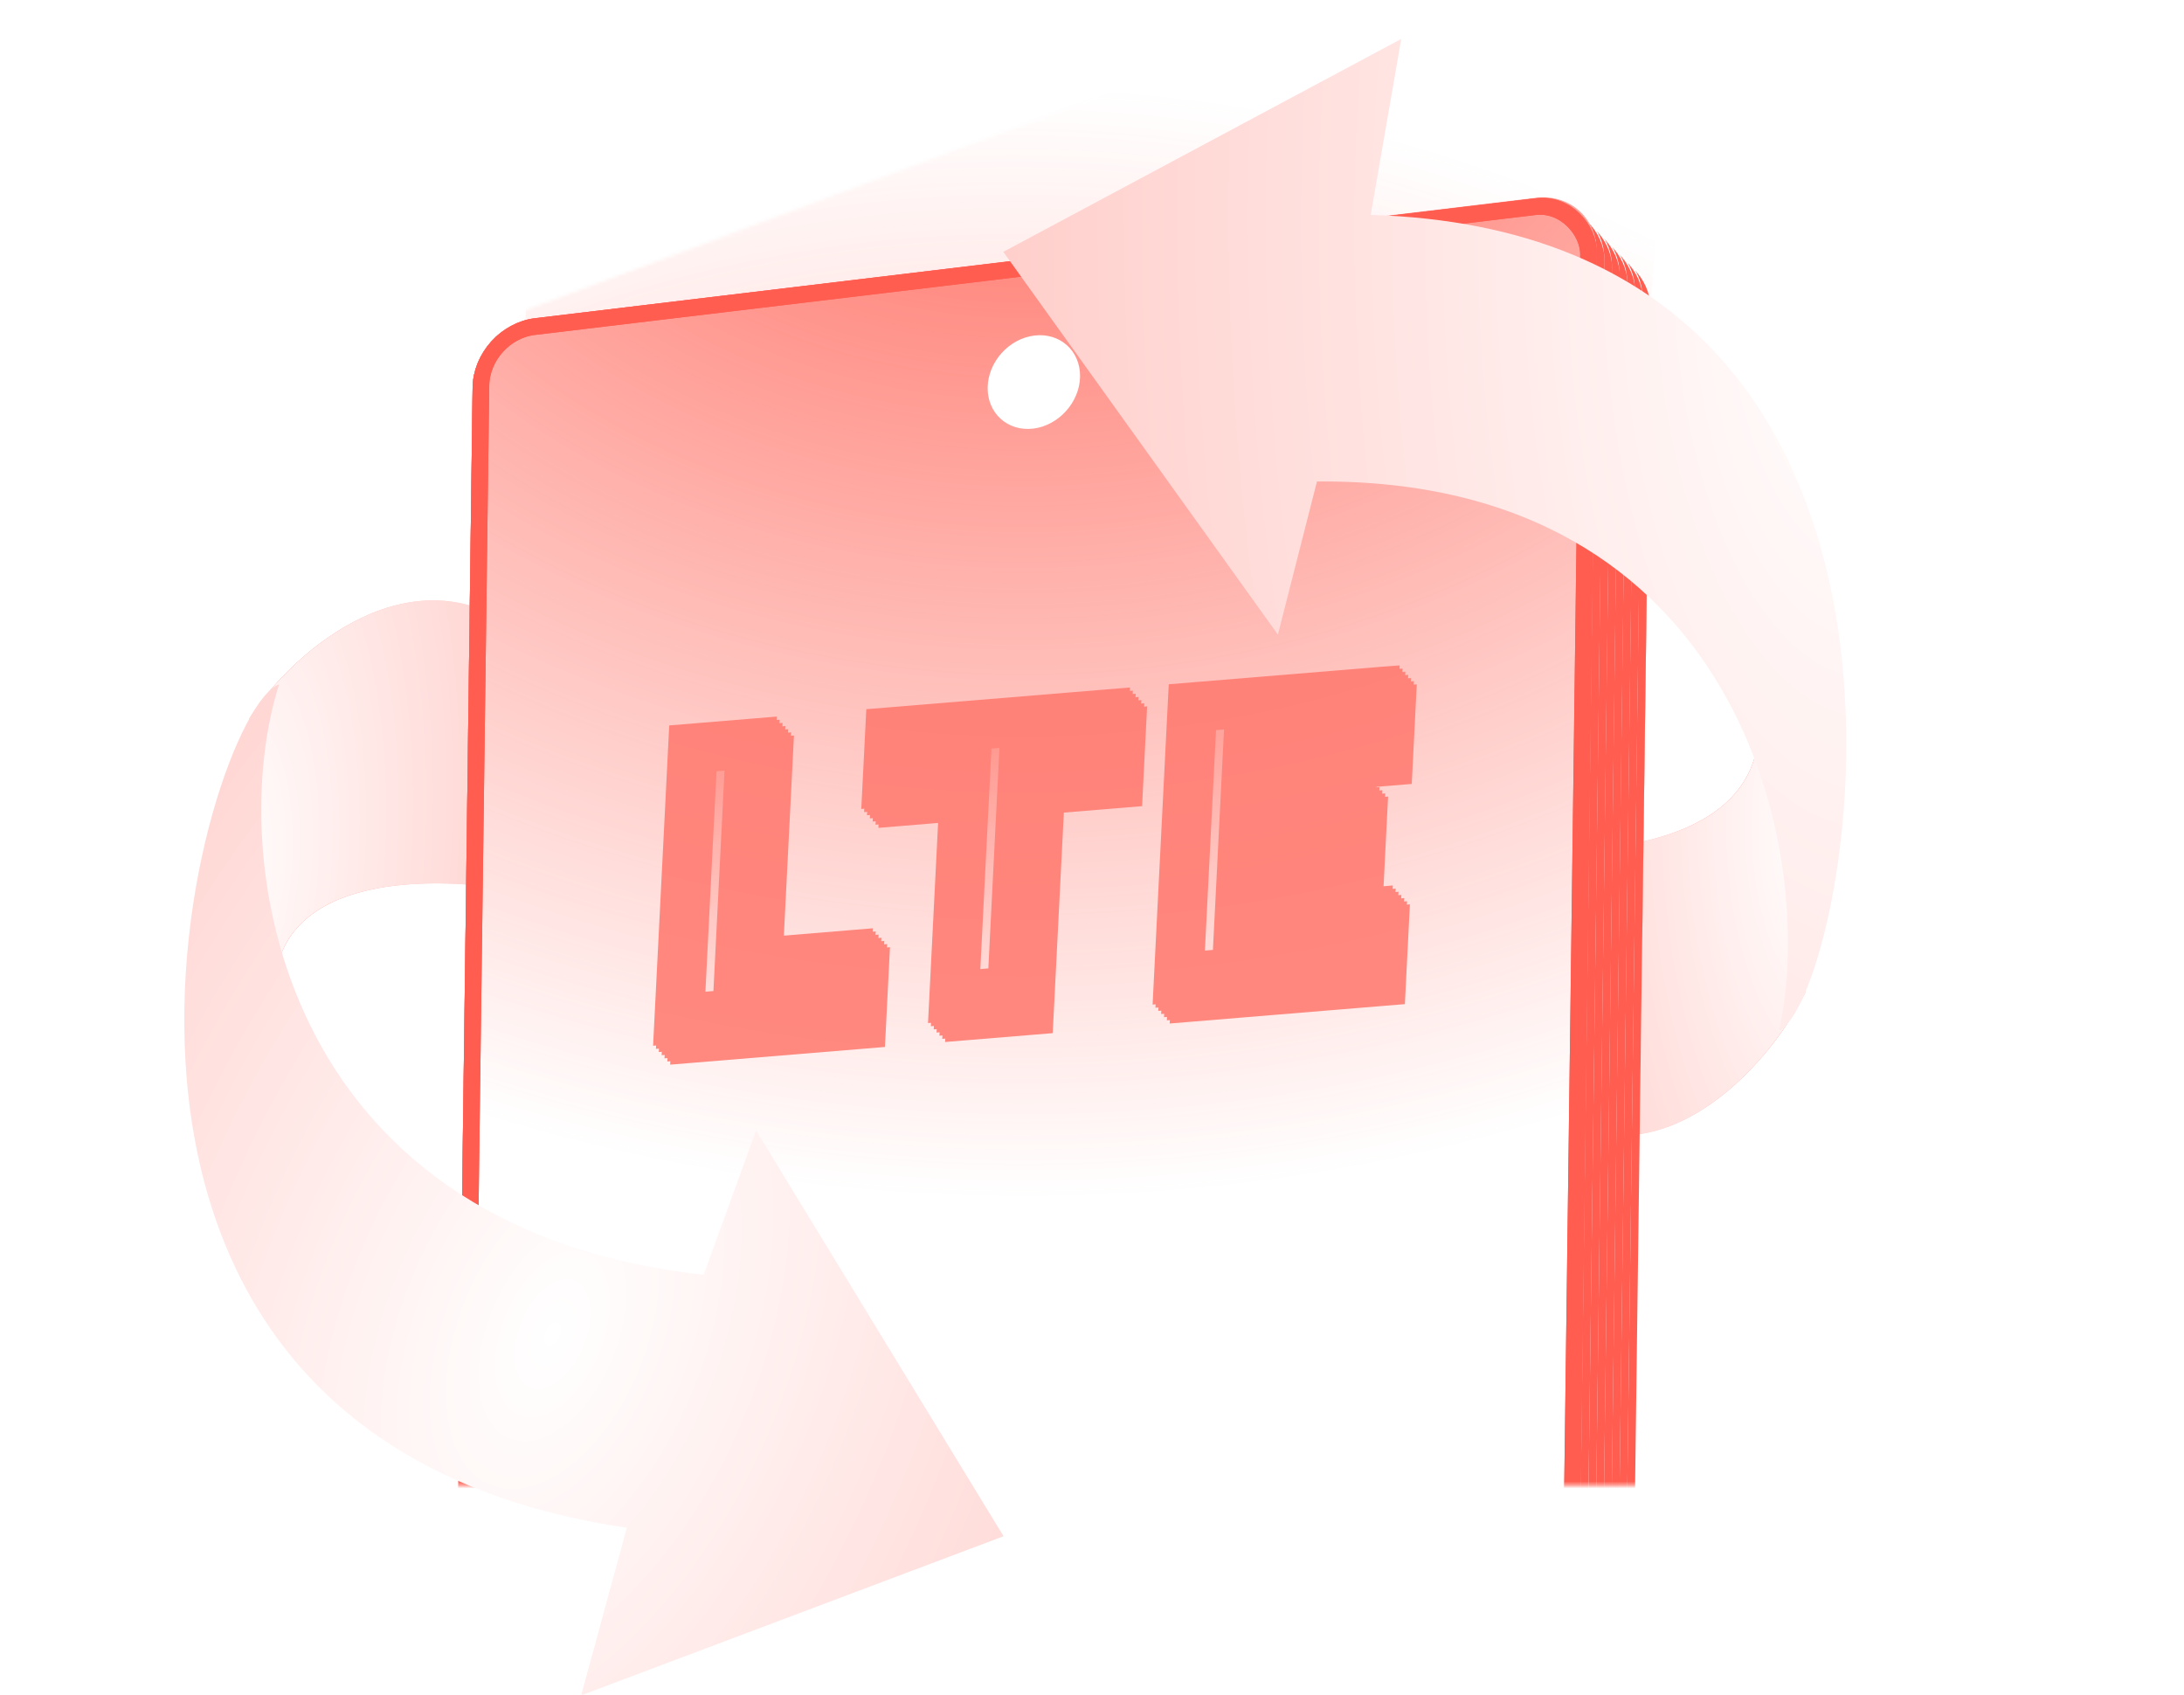 <svg width="620" height="481" viewBox="0 0 620 481" fill="none" xmlns="http://www.w3.org/2000/svg">
<g clip-path="url(#clip0_678_944)">
<g clip-path="url(#clip1_678_944)">
<path d="M141.335 252.067C137.103 251.362 88.097 244.191 79.228 272.468C79.404 274.323 79.253 275.212 78.636 274.674C78.807 273.915 79.005 273.18 79.228 272.468C78.481 264.57 71.81 239.151 69.881 231.578L73.212 210.412L70.793 203.958C80.665 187.884 114.733 155.031 147.324 178.757L141.335 252.067Z" fill="url(#paint0_radial_678_944)"/>
<path d="M141.335 252.067C137.103 251.362 88.097 244.191 79.228 272.468C79.404 274.323 79.253 275.212 78.636 274.674C78.807 273.915 79.005 273.18 79.228 272.468C78.481 264.57 71.81 239.151 69.881 231.578L73.212 210.412L70.793 203.958C80.665 187.884 114.733 155.031 147.324 178.757L141.335 252.067Z" fill="url(#paint1_radial_678_944)"/>
<path d="M439.845 241.246C444.023 241.452 492.321 242.817 498.605 212.986C498.28 211.12 498.354 210.198 498.999 210.671C498.895 211.463 498.764 212.234 498.605 212.986C499.989 220.928 508.593 245.973 511.1 253.441L509.616 275.37L512.506 281.642C504.232 299.183 473.798 336.715 440.105 316.527L439.845 241.246Z" fill="url(#paint2_radial_678_944)"/>
<path d="M439.845 241.246C444.023 241.452 492.321 242.817 498.605 212.986C498.28 211.12 498.354 210.198 498.999 210.671C498.895 211.463 498.764 212.234 498.605 212.986C499.989 220.928 508.593 245.973 511.1 253.441L509.616 275.37L512.506 281.642C504.232 299.183 473.798 336.715 440.105 316.527L439.845 241.246Z" fill="url(#paint3_radial_678_944)"/>
<mask id="mask0_678_944" style="mask-type:alpha" maskUnits="userSpaceOnUse" x="44" y="-30" width="519" height="417">
<path d="M562.4 230.036L141.608 386.895L44.725 126.994L465.517 -29.865L562.4 230.036Z" fill="#D9D9D9"/>
</mask>
<g mask="url(#mask0_678_944)">
<path d="M461.683 180.068C461.256 185.845 457.753 191.359 452.512 194.505L152.575 374.469C141.434 381.154 128.744 374.234 129.626 361.956L175.642 -278.026C176.28 -286.898 184.007 -294.523 192.888 -295.047L482.034 -312.085C490.904 -312.607 497.563 -305.848 496.909 -296.988L461.683 180.068Z" fill="url(#paint4_radial_678_944)"/>
<path fill-rule="evenodd" clip-rule="evenodd" d="M167.088 105.907C157.432 107.068 149.502 115.894 149.377 125.619L143.07 615.077C142.945 624.803 150.671 631.746 160.328 630.584L444.458 596.42C454.115 595.259 462.045 586.434 462.17 576.708L468.477 87.25C468.602 77.524 460.875 70.582 451.219 71.743L167.088 105.907ZM308.53 137.248C315.772 136.377 321.72 129.758 321.814 122.464C321.908 115.17 316.113 109.963 308.87 110.834C301.628 111.705 295.68 118.324 295.586 125.618C295.492 132.912 301.287 138.119 308.53 137.248Z" fill="white"/>
<g filter="url(#filter0_i_678_944)">
<path d="M266.214 225.029C266.009 226.617 265.894 228.223 265.873 229.836L265.812 234.609L284.978 232.304C290.27 231.668 294.506 235.425 294.438 240.699C294.37 245.972 290.024 250.761 284.732 251.397L265.566 253.702L265.094 290.296L282.663 288.184L282.93 267.5L307.686 264.523C330.18 261.819 348.648 241.462 348.937 219.054C349.226 196.645 330.83 180.721 308.336 183.426C294.324 185.111 281.694 193.533 273.92 205.039L302.916 201.553C308.209 200.916 312.444 204.673 312.376 209.947C312.308 215.22 307.962 220.009 302.67 220.645L266.214 225.029Z" fill="white" fill-opacity="0.2"/>
</g>
<rect x="2.33" y="2.093" width="316.644" height="480.937" rx="15.233" transform="matrix(0.993 -0.119 -0.013 1 149.647 108.29)" stroke="#FF5D50" stroke-width="4.755"/>
<path fill-rule="evenodd" clip-rule="evenodd" d="M164.919 103.683C155.262 104.845 147.332 113.67 147.207 123.395L140.9 612.854C140.775 622.579 148.501 629.522 158.158 628.361L442.288 594.197C451.945 593.035 459.875 584.21 460 574.485L466.307 85.026C466.432 75.301 458.705 68.358 449.049 69.519L164.919 103.683ZM306.36 135.024C313.602 134.154 319.55 127.535 319.644 120.241C319.738 112.946 313.942 107.739 306.7 108.61C299.458 109.481 293.51 116.1 293.416 123.394C293.322 130.688 299.117 135.895 306.36 135.024Z" fill="white"/>
<g filter="url(#filter1_i_678_944)">
<path d="M264.046 222.811C263.841 224.399 263.726 226.005 263.705 227.618L263.644 232.391L282.81 230.086C288.102 229.45 292.338 233.207 292.27 238.48C292.202 243.754 287.856 248.543 282.564 249.179L263.398 251.484L262.926 288.078L280.495 285.966L280.762 265.282L305.518 262.305C328.012 259.6 346.48 239.244 346.769 216.836C347.058 194.427 328.662 178.503 306.168 181.208C292.156 182.893 279.526 191.315 271.752 202.821L300.748 199.334C306.041 198.698 310.276 202.455 310.208 207.729C310.14 213.002 305.795 217.791 300.502 218.427L264.046 222.811Z" fill="white" fill-opacity="0.2"/>
</g>
<rect x="2.33" y="2.093" width="316.644" height="480.937" rx="15.233" transform="matrix(0.993 -0.119 -0.013 1 147.477 106.064)" stroke="#FF5D50" stroke-width="4.755"/>
<path fill-rule="evenodd" clip-rule="evenodd" d="M162.743 101.454C153.086 102.615 145.156 111.441 145.031 121.166L138.724 610.625C138.599 620.35 146.326 627.293 155.982 626.132L440.113 591.967C449.769 590.806 457.699 581.981 457.824 572.255L464.131 82.797C464.256 73.072 456.53 66.129 446.873 67.29L162.743 101.454ZM304.184 132.795C311.426 131.924 317.374 125.305 317.468 118.011C317.562 110.717 311.767 105.51 304.524 106.381C297.282 107.252 291.334 113.871 291.24 121.165C291.146 128.459 296.941 133.666 304.184 132.795Z" fill="white"/>
<g filter="url(#filter2_i_678_944)">
<path d="M261.868 220.571C261.664 222.159 261.548 223.765 261.528 225.378L261.466 230.151L280.632 227.846C285.925 227.21 290.16 230.967 290.092 236.24C290.024 241.514 285.679 246.303 280.386 246.939L261.22 249.244L260.749 285.838L278.318 283.726L278.584 263.042L303.34 260.065C325.834 257.36 344.302 237.004 344.591 214.596C344.88 192.187 326.484 176.263 303.99 178.968C289.979 180.653 277.348 189.075 269.574 200.581L298.57 197.094C303.863 196.458 308.098 200.215 308.03 205.489C307.962 210.762 303.617 215.551 298.324 216.187L261.868 220.571Z" fill="white" fill-opacity="0.2"/>
</g>
<rect x="2.33" y="2.093" width="316.644" height="480.937" rx="15.233" transform="matrix(0.993 -0.119 -0.013 1 145.301 103.833)" stroke="#FF5D50" stroke-width="4.755"/>
<path fill-rule="evenodd" clip-rule="evenodd" d="M160.571 99.231C150.914 100.392 142.984 109.217 142.859 118.943L136.552 608.401C136.427 618.127 144.154 625.07 153.81 623.908L437.941 589.744C447.597 588.583 455.527 579.758 455.652 570.032L461.959 80.574C462.084 70.848 454.358 63.906 444.701 65.067L160.571 99.231ZM302.011 130.572C309.253 129.701 315.201 123.082 315.295 115.788C315.389 108.494 309.594 103.287 302.351 104.158C295.109 105.029 289.161 111.648 289.067 118.942C288.973 126.236 294.768 131.443 302.011 130.572Z" fill="white"/>
<g filter="url(#filter3_i_678_944)">
<path d="M259.696 218.352C259.492 219.941 259.376 221.546 259.356 223.159L259.294 227.932L278.46 225.628C283.753 224.991 287.988 228.748 287.92 234.022C287.852 239.295 283.507 244.084 278.214 244.721L259.048 247.025L258.577 283.62L276.146 281.507L276.412 260.823L301.168 257.847C323.662 255.142 342.131 234.786 342.419 212.377C342.708 189.969 324.312 174.045 301.819 176.75C287.807 178.434 275.176 186.857 267.402 198.363L296.398 194.876C301.691 194.24 305.926 197.997 305.858 203.27C305.791 208.544 301.445 213.332 296.152 213.969L259.696 218.352Z" fill="white" fill-opacity="0.2"/>
</g>
<rect x="2.33" y="2.093" width="316.644" height="480.937" rx="15.233" transform="matrix(0.993 -0.119 -0.013 1 143.13 101.614)" stroke="#FF5D50" stroke-width="4.755"/>
<path fill-rule="evenodd" clip-rule="evenodd" d="M158.399 96.998C148.742 98.159 140.812 106.985 140.687 116.71L134.381 606.169C134.255 615.894 141.982 622.837 151.639 621.676L435.769 587.511C445.425 586.35 453.355 577.525 453.481 567.8L459.787 78.341C459.912 68.616 452.186 61.673 442.529 62.834L158.399 96.998ZM299.839 128.339C307.082 127.469 313.029 120.85 313.123 113.556C313.217 106.262 307.422 101.055 300.18 101.925C292.937 102.796 286.99 109.415 286.896 116.709C286.802 124.003 292.597 129.21 299.839 128.339Z" fill="white"/>
<g filter="url(#filter4_i_678_944)">
<path d="M257.524 216.117C257.32 217.706 257.205 219.312 257.184 220.924L257.122 225.697L276.289 223.393C281.581 222.756 285.816 226.513 285.748 231.787C285.68 237.061 281.335 241.849 276.043 242.486L256.876 244.79L256.405 281.385L273.974 279.272L274.24 258.589L298.997 255.612C321.49 252.907 339.959 232.551 340.247 210.142C340.536 187.734 322.14 171.81 299.647 174.515C285.635 176.2 273.004 184.622 265.23 196.128L294.226 192.641C299.519 192.005 303.755 195.762 303.687 201.035C303.619 206.309 299.273 211.098 293.98 211.734L257.524 216.117Z" fill="white" fill-opacity="0.2"/>
</g>
<rect x="2.33" y="2.093" width="316.644" height="480.937" rx="15.233" transform="matrix(0.993 -0.119 -0.013 1 140.958 99.379)" stroke="#FF5D50" stroke-width="4.755"/>
<path fill-rule="evenodd" clip-rule="evenodd" d="M156.223 94.764C146.567 95.925 138.637 104.75 138.511 114.476L132.205 603.934C132.079 613.66 139.806 620.602 149.463 619.441L433.593 585.277C443.25 584.116 451.179 575.29 451.305 565.565L457.611 76.106C457.737 66.381 450.01 59.438 440.353 60.599L156.223 94.764ZM297.663 126.105C304.906 125.234 310.853 118.615 310.947 111.321C311.041 104.027 305.246 98.82 298.004 99.691C290.761 100.562 284.814 107.181 284.72 114.475C284.626 121.769 290.421 126.976 297.663 126.105Z" fill="white"/>
<g filter="url(#filter5_i_678_944)">
<path d="M255.349 213.89C255.144 215.479 255.029 217.084 255.008 218.697L254.946 223.47L274.113 221.165C279.405 220.529 283.641 224.286 283.573 229.56C283.505 234.833 279.159 239.622 273.867 240.258L254.7 242.563L254.229 279.158L271.798 277.045L272.065 256.361L296.821 253.385C319.314 250.68 337.783 230.323 338.072 207.915C338.36 185.506 319.964 169.583 297.471 172.287C283.459 173.972 270.829 182.395 263.055 193.9L292.051 190.414C297.343 189.777 301.579 193.534 301.511 198.808C301.443 204.081 297.097 208.87 291.805 209.507L255.349 213.89Z" fill="white" fill-opacity="0.2"/>
</g>
<rect x="2.33" y="2.093" width="316.644" height="480.937" rx="15.233" transform="matrix(0.993 -0.119 -0.013 1 138.782 97.143)" stroke="#FF5D50" stroke-width="4.755"/>
<path fill-rule="evenodd" clip-rule="evenodd" d="M154.051 92.539C144.395 93.701 136.465 102.526 136.34 112.251L130.033 601.71C129.908 611.435 137.634 618.378 147.291 617.217L431.421 583.052C441.078 581.891 449.008 573.066 449.133 563.341L455.44 73.882C455.565 64.157 447.838 57.214 438.181 58.375L154.051 92.539ZM295.492 123.881C302.734 123.01 308.681 116.391 308.775 109.097C308.869 101.803 303.074 96.596 295.832 97.467C288.589 98.337 282.642 104.956 282.548 112.25C282.454 119.544 288.249 124.752 295.492 123.881Z" fill="white"/>
<g filter="url(#filter6_i_678_944)">
<path d="M253.177 211.658C252.972 213.246 252.857 214.852 252.836 216.465L252.775 221.238L271.941 218.933C277.233 218.297 281.469 222.054 281.401 227.328C281.333 232.601 276.987 237.39 271.695 238.026L252.529 240.331L252.057 276.925L269.626 274.813L269.893 254.129L294.649 251.152C317.143 248.448 335.611 228.091 335.9 205.683C336.189 183.274 317.793 167.351 295.299 170.055C281.287 171.74 268.657 180.162 260.883 191.668L289.879 188.182C295.171 187.545 299.407 191.302 299.339 196.576C299.271 201.849 294.925 206.638 289.633 207.274L253.177 211.658Z" fill="white" fill-opacity="0.2"/>
</g>
<rect x="2.33" y="2.093" width="316.644" height="480.937" rx="15.233" transform="matrix(0.993 -0.119 -0.013 1 136.61 94.92)" stroke="#FF5D50" stroke-width="4.755"/>
<path fill-rule="evenodd" clip-rule="evenodd" d="M151.881 90.313C142.225 91.474 134.295 100.299 134.17 110.025L127.863 599.483C127.738 609.209 135.464 616.151 145.121 614.99L429.251 580.826C438.908 579.665 446.838 570.839 446.963 561.114L453.27 71.656C453.395 61.93 445.668 54.987 436.012 56.148L151.881 90.313ZM293.322 121.654C300.564 120.783 306.511 114.164 306.605 106.87C306.699 99.576 300.904 94.369 293.662 95.24C286.419 96.111 280.472 102.73 280.378 110.024C280.284 117.318 286.079 122.525 293.322 121.654Z" fill="white"/>
<g filter="url(#filter7_i_678_944)">
<path d="M251.011 209.44C250.806 211.028 250.691 212.634 250.67 214.247L250.609 219.02L269.775 216.715C275.067 216.079 279.303 219.836 279.235 225.109C279.167 230.383 274.821 235.172 269.529 235.808L250.363 238.113L249.891 274.707L267.46 272.595L267.727 251.911L292.483 248.934C314.976 246.229 333.445 225.873 333.734 203.465C334.023 181.056 315.627 165.132 293.133 167.837C279.121 169.522 266.491 177.944 258.717 189.45L287.713 185.963C293.005 185.327 297.241 189.084 297.173 194.358C297.105 199.631 292.759 204.42 287.467 205.056L251.011 209.44Z" fill="white" fill-opacity="0.2"/>
</g>
<rect x="2.33" y="2.093" width="316.644" height="480.937" rx="15.233" transform="matrix(0.993 -0.119 -0.013 1 134.44 92.694)" stroke="#FF5D50" stroke-width="4.755"/>
<path d="M134.17 110.025C134.295 100.299 142.225 91.474 151.881 90.313L436.012 56.148C445.668 54.987 453.395 61.93 453.27 71.656L446.963 561.114C446.838 570.839 438.908 579.665 429.251 580.826L145.121 614.99C135.464 616.151 127.738 609.209 127.863 599.483L134.17 110.025Z" fill="url(#paint5_radial_678_944)"/>
<circle cx="13.208" cy="13.208" r="13.208" transform="matrix(0.993 -0.119 -0.013 1 280.551 96.816)" fill="#FFBEB9"/>
<path d="M251.011 209.44C250.806 211.028 250.691 212.634 250.67 214.247L250.609 219.02L269.775 216.715C275.067 216.079 279.303 219.836 279.235 225.109C279.167 230.383 274.821 235.172 269.529 235.808L250.363 238.113L249.891 274.707L267.46 272.595L267.727 251.911L292.483 248.934C314.976 246.229 333.445 225.873 333.734 203.465C334.023 181.056 315.627 165.132 293.133 167.837C279.121 169.522 266.491 177.944 258.717 189.45L287.713 185.963C293.005 185.327 297.241 189.084 297.173 194.358C297.105 199.631 292.759 204.42 287.467 205.056L251.011 209.44Z" fill="url(#paint6_linear_678_944)"/>
<path d="M251.011 209.44C250.806 211.028 250.691 212.634 250.67 214.247L250.609 219.02L269.775 216.715C275.067 216.079 279.303 219.836 279.235 225.109C279.167 230.383 274.821 235.172 269.529 235.808L250.363 238.113L249.891 274.707L267.46 272.595L267.727 251.911L292.483 248.934C314.976 246.229 333.445 225.873 333.734 203.465C334.023 181.056 315.627 165.132 293.133 167.837C279.121 169.522 266.491 177.944 258.717 189.45L287.713 185.963C293.005 185.327 297.241 189.084 297.173 194.358C297.105 199.631 292.759 204.42 287.467 205.056L251.011 209.44Z" fill="#DFE3EC"/>
<path d="M251.011 209.44C250.806 211.028 250.691 212.634 250.67 214.247L250.609 219.02L269.775 216.715C275.067 216.079 279.303 219.836 279.235 225.109C279.167 230.383 274.821 235.172 269.529 235.808L250.363 238.113L249.891 274.707L267.46 272.595L267.727 251.911L292.483 248.934C314.976 246.229 333.445 225.873 333.734 203.465C334.023 181.056 315.627 165.132 293.133 167.837C279.121 169.522 266.491 177.944 258.717 189.45L287.713 185.963C293.005 185.327 297.241 189.084 297.173 194.358C297.105 199.631 292.759 204.42 287.467 205.056L251.011 209.44Z" fill="url(#paint7_linear_678_944)" fill-opacity="0.2"/>
<path d="M251.011 209.44C250.806 211.028 250.691 212.634 250.67 214.247L250.609 219.02L269.775 216.715C275.067 216.079 279.303 219.836 279.235 225.109C279.167 230.383 274.821 235.172 269.529 235.808L250.363 238.113L249.891 274.707L267.46 272.595L267.727 251.911L292.483 248.934C314.976 246.229 333.445 225.873 333.734 203.465C334.023 181.056 315.627 165.132 293.133 167.837C279.121 169.522 266.491 177.944 258.717 189.45L287.713 185.963C293.005 185.327 297.241 189.084 297.173 194.358C297.105 199.631 292.759 204.42 287.467 205.056L251.011 209.44Z" fill="url(#paint8_radial_678_944)" style="mix-blend-mode:overlay"/>
<rect x="2.33" y="2.093" width="316.644" height="480.937" rx="15.233" transform="matrix(0.993 -0.119 -0.013 1 134.44 92.694)" stroke="#FF5D50" stroke-width="4.755"/>
</g>
<mask id="mask1_678_944" style="mask-type:alpha" maskUnits="userSpaceOnUse" x="71" y="57" width="480" height="365">
<path d="M506 421.609L101.441 421.609L71.272 100.189L550.708 57.227L506 421.609Z" fill="#D9D9D9"/>
</mask>
<g mask="url(#mask1_678_944)">
<path fill-rule="evenodd" clip-rule="evenodd" d="M167.086 105.889C157.43 107.05 149.5 115.875 149.375 125.6L143.068 615.059C142.943 624.784 150.669 631.727 160.326 630.566L444.456 596.402C454.113 595.241 462.043 586.415 462.168 576.69L468.475 87.231C468.6 77.506 460.873 70.563 451.217 71.724L167.086 105.889ZM308.527 137.23C315.769 136.359 321.717 129.74 321.811 122.446C321.905 115.152 316.11 109.945 308.867 110.816C301.625 111.687 295.677 118.306 295.583 125.6C295.489 132.894 301.284 138.101 308.527 137.23Z" fill="white"/>
<rect x="2.33" y="2.093" width="316.644" height="480.937" rx="15.233" transform="matrix(0.993 -0.119 -0.013 1 149.645 108.272)" stroke="#FF5D50" stroke-width="4.755"/>
<path fill-rule="evenodd" clip-rule="evenodd" d="M164.915 103.664C155.258 104.825 147.328 113.65 147.203 123.376L140.896 612.834C140.771 622.56 148.498 629.502 158.154 628.341L442.284 594.177C451.941 593.016 459.871 584.19 459.996 574.465L466.303 85.006C466.428 75.281 458.701 68.338 449.045 69.499L164.915 103.664ZM306.356 135.005C313.598 134.134 319.546 127.515 319.64 120.221C319.734 112.927 313.939 107.72 306.696 108.591C299.454 109.462 293.506 116.081 293.412 123.375C293.318 130.669 299.113 135.876 306.356 135.005Z" fill="white"/>
<rect x="2.33" y="2.093" width="316.644" height="480.937" rx="15.233" transform="matrix(0.993 -0.119 -0.013 1 147.473 106.054)" stroke="#FF5D50" stroke-width="4.755"/>
<path fill-rule="evenodd" clip-rule="evenodd" d="M162.745 101.446C153.088 102.607 145.158 111.432 145.033 121.158L138.726 610.616C138.601 620.342 146.328 627.284 155.984 626.123L440.114 591.959C449.771 590.798 457.701 581.972 457.826 572.247L464.133 82.788C464.258 73.063 456.532 66.12 446.875 67.281L162.745 101.446ZM304.185 132.787C311.427 131.916 317.375 125.297 317.469 118.003C317.563 110.709 311.768 105.502 304.525 106.373C297.283 107.244 291.335 113.863 291.241 121.157C291.147 128.451 296.942 133.658 304.185 132.787Z" fill="white"/>
<rect x="2.33" y="2.093" width="316.644" height="480.937" rx="15.233" transform="matrix(0.993 -0.119 -0.013 1 145.303 103.827)" stroke="#FF5D50" stroke-width="4.755"/>
<path fill-rule="evenodd" clip-rule="evenodd" d="M160.571 99.219C150.914 100.38 142.984 109.206 142.859 118.931L136.552 608.39C136.427 618.115 144.154 625.058 153.81 623.897L437.941 589.732C447.597 588.571 455.527 579.746 455.652 570.021L461.959 80.562C462.084 70.837 454.358 63.894 444.701 65.055L160.571 99.219ZM302.011 130.561C309.253 129.69 315.201 123.071 315.295 115.777C315.389 108.483 309.594 103.276 302.351 104.146C295.109 105.017 289.161 111.636 289.067 118.93C288.973 126.224 294.769 131.431 302.011 130.561Z" fill="white"/>
<rect x="2.33" y="2.093" width="316.644" height="480.937" rx="15.233" transform="matrix(0.993 -0.119 -0.013 1 143.132 101.602)" stroke="#FF5D50" stroke-width="4.755"/>
<path fill-rule="evenodd" clip-rule="evenodd" d="M158.399 96.978C148.742 98.139 140.812 106.964 140.687 116.689L134.381 606.148C134.255 615.873 141.982 622.816 151.639 621.655L435.769 587.491C445.425 586.329 453.355 577.504 453.481 567.779L459.787 78.32C459.912 68.595 452.186 61.652 442.529 62.813L158.399 96.978ZM299.839 128.319C307.082 127.448 313.029 120.829 313.123 113.535C313.217 106.241 307.422 101.034 300.18 101.905C292.937 102.776 286.99 109.395 286.896 116.689C286.802 123.983 292.597 129.19 299.839 128.319Z" fill="white"/>
<rect x="2.33" y="2.093" width="316.644" height="480.937" rx="15.233" transform="matrix(0.993 -0.119 -0.013 1 140.958 99.358)" stroke="#FF5D50" stroke-width="4.755"/>
<path fill-rule="evenodd" clip-rule="evenodd" d="M156.223 94.75C146.567 95.911 138.637 104.737 138.511 114.462L132.205 603.921C132.079 613.646 139.806 620.589 149.463 619.427L433.593 585.263C443.25 584.102 451.179 575.277 451.305 565.551L457.611 76.093C457.737 66.367 450.01 59.425 440.353 60.586L156.223 94.75ZM297.663 126.091C304.906 125.221 310.853 118.602 310.947 111.308C311.041 104.013 305.246 98.806 298.004 99.677C290.761 100.548 284.814 107.167 284.72 114.461C284.626 121.755 290.421 126.962 297.663 126.091Z" fill="white"/>
<rect x="2.33" y="2.093" width="316.644" height="480.937" rx="15.233" transform="matrix(0.993 -0.119 -0.013 1 138.782 97.133)" stroke="#FF5D50" stroke-width="4.755"/>
<path fill-rule="evenodd" clip-rule="evenodd" d="M154.055 92.524C144.399 93.685 136.469 102.51 136.343 112.236L130.037 601.694C129.912 611.42 137.638 618.362 147.295 617.201L431.425 583.037C441.082 581.876 449.012 573.05 449.137 563.325L455.443 73.866C455.569 64.141 447.842 57.198 438.185 58.359L154.055 92.524ZM295.496 123.865C302.738 122.994 308.686 116.375 308.78 109.081C308.874 101.787 303.078 96.58 295.836 97.451C288.594 98.322 282.646 104.941 282.552 112.235C282.458 119.529 288.253 124.736 295.496 123.865Z" fill="white"/>
<rect x="2.33" y="2.093" width="316.644" height="480.937" rx="15.233" transform="matrix(0.993 -0.119 -0.013 1 136.614 94.904)" stroke="#FF5D50" stroke-width="4.755"/>
<path fill-rule="evenodd" clip-rule="evenodd" d="M151.883 90.311C142.227 91.472 134.297 100.298 134.172 110.023L127.865 599.482C127.74 609.207 135.466 616.15 145.123 614.989L429.253 580.824C438.91 579.663 446.84 570.838 446.965 561.112L453.272 71.654C453.397 61.928 445.67 54.986 436.014 56.147L151.883 90.311ZM293.324 121.652C300.566 120.782 306.513 114.163 306.607 106.868C306.701 99.574 300.906 94.367 293.664 95.238C286.421 96.109 280.474 102.728 280.38 110.022C280.286 117.316 286.081 122.523 293.324 121.652Z" fill="white"/>
<rect x="2.33" y="2.093" width="316.644" height="480.937" rx="15.233" transform="matrix(0.993 -0.119 -0.013 1 134.442 92.69)" stroke="#FF5D50" stroke-width="4.755"/>
<path d="M134.172 110.023C134.297 100.298 142.227 91.472 151.883 90.311L436.014 56.147C445.67 54.986 453.397 61.928 453.272 71.654L446.965 561.112C446.84 570.838 438.91 579.663 429.253 580.824L145.123 614.989C135.466 616.15 127.74 609.207 127.865 599.482L134.172 110.023Z" fill="url(#paint9_radial_678_944)"/>
<circle cx="13.208" cy="13.208" r="13.208" transform="matrix(0.993 -0.119 -0.013 1 280.551 96.813)" fill="white"/>
<rect x="2.33" y="2.093" width="316.644" height="480.937" rx="15.233" transform="matrix(0.993 -0.119 -0.013 1 134.442 92.69)" stroke="#FF5D50" stroke-width="4.755"/>
</g>
<path d="M79.238 194.266C63.893 242.007 77.783 348.36 199.755 361.838L214.641 320.88L284.893 436.056L164.989 481.224L177.948 433.653C-2.095 407.061 57.838 201.559 79.238 194.266Z" fill="url(#paint10_radial_678_944)"/>
<path d="M505.09 292.518C516.063 242.109 493.71 135.627 373.863 136.672L362.775 180.128L284.826 71.49L397.789 11.05L389.126 60.998C566.587 66.265 525.315 282.513 505.09 292.518Z" fill="url(#paint11_radial_678_944)"/>
<g opacity="0.87">
<mask id="path-57-outside-1_678_944" maskUnits="userSpaceOnUse" x="189.72" y="194.021" width="213.923" height="109.122" fill="black">
<rect fill="white" x="189.72" y="194.021" width="213.923" height="109.122"/>
<path d="M244.509 290.674L197.683 294.531L201.552 217.785L217.963 216.434L214.807 279.036L245.222 276.531L244.509 290.674ZM256.785 227.32L257.498 213.177L318.218 208.176L317.505 222.319L295.296 224.148L292.14 286.751L275.73 288.103L278.885 225.5L256.785 227.32ZM339.483 282.851L343.352 206.106L394.772 201.87L394.059 216.013L359.05 218.897L358.182 236.11L386.627 233.767L385.948 247.252L357.502 249.595L356.607 267.356L392.82 264.374L392.107 278.517L339.483 282.851Z"/>
</mask>
<path d="M244.509 290.674L197.683 294.531L201.552 217.785L217.963 216.434L214.807 279.036L245.222 276.531L244.509 290.674ZM256.785 227.32L257.498 213.177L318.218 208.176L317.505 222.319L295.296 224.148L292.14 286.751L275.73 288.103L278.885 225.5L256.785 227.32ZM339.483 282.851L343.352 206.106L394.772 201.87L394.059 216.013L359.05 218.897L358.182 236.11L386.627 233.767L385.948 247.252L357.502 249.595L356.607 267.356L392.82 264.374L392.107 278.517L339.483 282.851Z" fill="white"/>
<path d="M244.509 290.674L197.683 294.531L201.552 217.785L217.963 216.434L214.807 279.036L245.222 276.531L244.509 290.674ZM256.785 227.32L257.498 213.177L318.218 208.176L317.505 222.319L295.296 224.148L292.14 286.751L275.73 288.103L278.885 225.5L256.785 227.32ZM339.483 282.851L343.352 206.106L394.772 201.87L394.059 216.013L359.05 218.897L358.182 236.11L386.627 233.767L385.948 247.252L357.502 249.595L356.607 267.356L392.82 264.374L392.107 278.517L339.483 282.851Z" fill="url(#paint12_radial_678_944)"/>
<path d="M244.509 290.674L244.152 297.759L251.221 297.176L251.579 290.092L244.509 290.674ZM197.683 294.531L190.614 295.113L190.256 302.198L197.326 301.616L197.683 294.531ZM201.552 217.785L201.909 210.701L194.84 211.283L194.482 218.368L201.552 217.785ZM217.963 216.434L225.033 215.851L225.39 208.767L218.32 209.349L217.963 216.434ZM214.807 279.036L207.737 279.619L207.38 286.703L214.45 286.121L214.807 279.036ZM245.222 276.531L252.292 275.949L252.649 268.864L245.579 269.446L245.222 276.531ZM244.866 283.589L198.04 287.446L197.326 301.616L244.152 297.759L244.866 283.589ZM204.753 293.949L208.622 217.203L194.482 218.368L190.614 295.113L204.753 293.949ZM201.195 224.87L217.606 223.518L218.32 209.349L201.909 210.701L201.195 224.87ZM210.893 217.016L207.737 279.619L221.877 278.454L225.033 215.851L210.893 217.016ZM214.45 286.121L244.865 283.616L245.579 269.446L215.164 271.952L214.45 286.121ZM238.152 277.113L237.439 291.256L251.579 290.092L252.292 275.949L238.152 277.113ZM256.785 227.32L249.716 227.903L249.359 234.987L256.428 234.405L256.785 227.32ZM257.498 213.177L257.856 206.092L250.786 206.675L250.429 213.759L257.498 213.177ZM318.218 208.176L325.288 207.593L325.645 200.509L318.576 201.091L318.218 208.176ZM317.505 222.319L317.148 229.404L324.218 228.821L324.575 221.737L317.505 222.319ZM295.296 224.148L295.653 217.064L288.584 217.646L288.226 224.731L295.296 224.148ZM292.14 286.751L291.783 293.835L298.853 293.253L299.21 286.168L292.14 286.751ZM275.73 288.103L268.66 288.685L268.303 295.77L275.372 295.187L275.73 288.103ZM278.885 225.5L285.955 224.918L286.312 217.833L279.243 218.415L278.885 225.5ZM263.855 226.738L264.568 212.595L250.429 213.759L249.716 227.903L263.855 226.738ZM257.141 220.262L317.861 215.26L318.576 201.091L257.856 206.092L257.141 220.262ZM311.149 208.758L310.436 222.901L324.575 221.737L325.288 207.593L311.149 208.758ZM317.863 215.234L295.653 217.064L294.939 231.233L317.148 229.404L317.863 215.234ZM288.226 224.731L285.071 287.333L299.21 286.168L302.366 223.566L288.226 224.731ZM292.497 279.666L276.087 281.018L275.372 295.187L291.783 293.835L292.497 279.666ZM282.799 287.52L285.955 224.918L271.816 226.082L268.66 288.685L282.799 287.52ZM279.243 218.415L257.143 220.236L256.428 234.405L278.528 232.585L279.243 218.415ZM339.483 282.851L332.413 283.434L332.056 290.518L339.126 289.936L339.483 282.851ZM343.352 206.106L343.709 199.021L336.639 199.603L336.282 206.688L343.352 206.106ZM394.772 201.87L401.842 201.288L402.199 194.203L395.129 194.785L394.772 201.87ZM394.059 216.013L393.702 223.098L400.772 222.516L401.129 215.431L394.059 216.013ZM359.05 218.897L359.407 211.812L352.337 212.395L351.98 219.479L359.05 218.897ZM358.182 236.11L351.112 236.692L350.755 243.777L357.825 243.195L358.182 236.11ZM386.627 233.767L393.697 233.185L394.054 226.1L386.984 226.682L386.627 233.767ZM385.948 247.252L385.59 254.337L392.66 253.755L393.017 246.67L385.948 247.252ZM357.502 249.595L357.859 242.511L350.79 243.093L350.432 250.178L357.502 249.595ZM356.607 267.356L349.537 267.939L349.18 275.023L356.25 274.441L356.607 267.356ZM392.82 264.374L399.89 263.791L400.247 256.707L393.177 257.289L392.82 264.374ZM392.107 278.517L391.75 285.601L398.82 285.019L399.177 277.934L392.107 278.517ZM346.553 282.269L350.422 205.523L336.282 206.688L332.413 283.434L346.553 282.269ZM342.995 213.19L394.415 208.955L395.129 194.785L343.709 199.021L342.995 213.19ZM387.703 202.452L386.99 216.596L401.129 215.431L401.842 201.288L387.703 202.452ZM394.417 208.929L359.407 211.812L358.692 225.982L393.702 223.098L394.417 208.929ZM351.98 219.479L351.112 236.692L365.252 235.528L366.119 218.315L351.98 219.479ZM357.825 243.195L386.27 240.852L386.984 226.682L358.539 229.025L357.825 243.195ZM379.558 234.349L378.878 247.835L393.017 246.67L393.697 233.185L379.558 234.349ZM386.305 240.168L357.859 242.511L357.145 256.68L385.59 254.337L386.305 240.168ZM350.432 250.178L349.537 267.939L363.676 266.774L364.572 249.013L350.432 250.178ZM356.25 274.441L392.463 271.458L393.177 257.289L356.964 260.272L356.25 274.441ZM385.75 264.956L385.037 279.099L399.177 277.934L399.89 263.791L385.75 264.956ZM392.464 271.432L339.84 275.767L339.126 289.936L391.75 285.601L392.464 271.432Z" fill="#FF796E" mask="url(#path-57-outside-1_678_944)"/>
<mask id="path-59-outside-2_678_944" maskUnits="userSpaceOnUse" x="188.911" y="193.126" width="213.923" height="109.122" fill="black">
<rect fill="white" x="188.911" y="193.126" width="213.923" height="109.122"/>
<path d="M243.7 289.779L196.875 293.636L200.744 216.89L217.154 215.538L213.998 278.141L244.413 275.636L243.7 289.779ZM255.977 226.425L256.69 212.282L317.41 207.28L316.697 221.424L294.488 223.253L291.332 285.856L274.921 287.207L278.077 224.605L255.977 226.425ZM338.674 281.956L342.543 205.21L393.964 200.975L393.251 215.118L358.241 218.002L357.373 235.215L385.819 232.872L385.139 246.357L356.694 248.7L355.798 266.461L392.011 263.478L391.298 277.621L338.674 281.956Z"/>
</mask>
<path d="M243.7 289.779L196.875 293.636L200.744 216.89L217.154 215.538L213.998 278.141L244.413 275.636L243.7 289.779ZM255.977 226.425L256.69 212.282L317.41 207.28L316.697 221.424L294.488 223.253L291.332 285.856L274.921 287.207L278.077 224.605L255.977 226.425ZM338.674 281.956L342.543 205.21L393.964 200.975L393.251 215.118L358.241 218.002L357.373 235.215L385.819 232.872L385.139 246.357L356.694 248.7L355.798 266.461L392.011 263.478L391.298 277.621L338.674 281.956Z" fill="white"/>
<path d="M243.7 289.779L196.875 293.636L200.744 216.89L217.154 215.538L213.998 278.141L244.413 275.636L243.7 289.779ZM255.977 226.425L256.69 212.282L317.41 207.28L316.697 221.424L294.488 223.253L291.332 285.856L274.921 287.207L278.077 224.605L255.977 226.425ZM338.674 281.956L342.543 205.21L393.964 200.975L393.251 215.118L358.241 218.002L357.373 235.215L385.819 232.872L385.139 246.357L356.694 248.7L355.798 266.461L392.011 263.478L391.298 277.621L338.674 281.956Z" fill="url(#paint13_radial_678_944)"/>
<path d="M243.7 289.779L243.343 296.864L250.413 296.281L250.77 289.197L243.7 289.779ZM196.875 293.636L189.805 294.218L189.448 301.303L196.518 300.721L196.875 293.636ZM200.744 216.89L201.101 209.805L194.031 210.388L193.674 217.472L200.744 216.89ZM217.154 215.538L224.224 214.956L224.581 207.871L217.511 208.454L217.154 215.538ZM213.998 278.141L206.929 278.723L206.572 285.808L213.641 285.226L213.998 278.141ZM244.413 275.636L251.483 275.053L251.84 267.969L244.77 268.551L244.413 275.636ZM244.057 282.694L197.232 286.551L196.518 300.721L243.343 296.864L244.057 282.694ZM203.944 293.054L207.813 216.308L193.674 217.472L189.805 294.218L203.944 293.054ZM200.386 223.975L216.797 222.623L217.511 208.454L201.101 209.805L200.386 223.975ZM210.085 216.121L206.929 278.723L221.068 277.559L224.224 214.956L210.085 216.121ZM213.641 285.226L244.056 282.72L244.77 268.551L214.356 271.056L213.641 285.226ZM237.343 276.218L236.63 290.361L250.77 289.197L251.483 275.053L237.343 276.218ZM255.977 226.425L248.907 227.007L248.55 234.092L255.62 233.51L255.977 226.425ZM256.69 212.282L257.047 205.197L249.977 205.78L249.62 212.864L256.69 212.282ZM317.41 207.28L324.48 206.698L324.837 199.613L317.767 200.196L317.41 207.28ZM316.697 221.424L316.34 228.508L323.409 227.926L323.767 220.841L316.697 221.424ZM294.488 223.253L294.845 216.168L287.775 216.751L287.418 223.835L294.488 223.253ZM291.332 285.856L290.975 292.94L298.044 292.358L298.401 285.273L291.332 285.856ZM274.921 287.207L267.851 287.79L267.494 294.874L274.564 294.292L274.921 287.207ZM278.077 224.605L285.147 224.022L285.504 216.938L278.434 217.52L278.077 224.605ZM263.047 225.843L263.76 211.7L249.62 212.864L248.907 227.007L263.047 225.843ZM256.333 219.367L317.053 214.365L317.767 200.196L257.047 205.197L256.333 219.367ZM310.34 207.863L309.627 222.006L323.767 220.841L324.48 206.698L310.34 207.863ZM317.054 214.339L294.845 216.168L294.13 230.338L316.34 228.508L317.054 214.339ZM287.418 223.835L284.262 286.438L298.401 285.273L301.557 222.671L287.418 223.835ZM291.689 278.771L275.278 280.123L274.564 294.292L290.975 292.94L291.689 278.771ZM281.991 286.625L285.147 224.022L271.007 225.187L267.851 287.79L281.991 286.625ZM278.434 217.52L256.334 219.34L255.62 233.51L277.72 231.689L278.434 217.52ZM338.674 281.956L331.605 282.538L331.248 289.623L338.317 289.041L338.674 281.956ZM342.543 205.21L342.9 198.126L335.831 198.708L335.473 205.793L342.543 205.21ZM393.964 200.975L401.033 200.393L401.391 193.308L394.321 193.89L393.964 200.975ZM393.251 215.118L392.894 222.203L399.963 221.62L400.32 214.536L393.251 215.118ZM358.241 218.002L358.598 210.917L351.528 211.499L351.171 218.584L358.241 218.002ZM357.373 235.215L350.304 235.797L349.946 242.882L357.016 242.299L357.373 235.215ZM385.819 232.872L392.888 232.289L393.246 225.205L386.176 225.787L385.819 232.872ZM385.139 246.357L384.782 253.442L391.852 252.859L392.209 245.775L385.139 246.357ZM356.694 248.7L357.051 241.615L349.981 242.198L349.624 249.282L356.694 248.7ZM355.798 266.461L348.728 267.043L348.371 274.128L355.441 273.546L355.798 266.461ZM392.011 263.478L399.081 262.896L399.438 255.811L392.368 256.394L392.011 263.478ZM391.298 277.621L390.941 284.706L398.011 284.124L398.368 277.039L391.298 277.621ZM345.744 281.374L349.613 204.628L335.473 205.793L331.605 282.538L345.744 281.374ZM342.186 212.295L393.607 208.059L394.321 193.89L342.9 198.126L342.186 212.295ZM386.894 201.557L386.181 215.7L400.32 214.536L401.033 200.393L386.894 201.557ZM393.608 208.033L358.598 210.917L357.884 225.086L392.894 222.203L393.608 208.033ZM351.171 218.584L350.304 235.797L364.443 234.632L365.311 217.419L351.171 218.584ZM357.016 242.299L385.462 239.956L386.176 225.787L357.73 228.13L357.016 242.299ZM378.749 233.454L378.069 246.939L392.209 245.775L392.888 232.289L378.749 233.454ZM385.496 239.272L357.051 241.615L356.336 255.785L384.782 253.442L385.496 239.272ZM349.624 249.282L348.728 267.043L362.868 265.879L363.763 248.118L349.624 249.282ZM355.441 273.546L391.654 270.563L392.368 256.394L356.155 259.376L355.441 273.546ZM384.942 264.061L384.229 278.204L398.368 277.039L399.081 262.896L384.942 264.061ZM391.656 270.537L339.032 274.871L338.317 289.041L390.941 284.706L391.656 270.537Z" fill="#FF796E" mask="url(#path-59-outside-2_678_944)"/>
<mask id="path-61-outside-3_678_944" maskUnits="userSpaceOnUse" x="188.1" y="192.231" width="213.923" height="109.122" fill="black">
<rect fill="white" x="188.1" y="192.231" width="213.923" height="109.122"/>
<path d="M242.89 288.884L196.064 292.741L199.933 215.995L216.344 214.643L213.188 277.246L243.603 274.741L242.89 288.884ZM255.166 225.53L255.879 211.387L316.599 206.385L315.886 220.528L293.677 222.358L290.521 284.96L274.11 286.312L277.266 223.709L255.166 225.53ZM337.864 281.061L341.733 204.315L393.153 200.08L392.44 214.223L357.43 217.106L356.563 234.319L385.008 231.976L384.328 245.462L355.883 247.805L354.988 265.566L391.201 262.583L390.488 276.726L337.864 281.061Z"/>
</mask>
<path d="M242.89 288.884L196.064 292.741L199.933 215.995L216.344 214.643L213.188 277.246L243.603 274.741L242.89 288.884ZM255.166 225.53L255.879 211.387L316.599 206.385L315.886 220.528L293.677 222.358L290.521 284.96L274.11 286.312L277.266 223.709L255.166 225.53ZM337.864 281.061L341.733 204.315L393.153 200.08L392.44 214.223L357.43 217.106L356.563 234.319L385.008 231.976L384.328 245.462L355.883 247.805L354.988 265.566L391.201 262.583L390.488 276.726L337.864 281.061Z" fill="white"/>
<path d="M242.89 288.884L196.064 292.741L199.933 215.995L216.344 214.643L213.188 277.246L243.603 274.741L242.89 288.884ZM255.166 225.53L255.879 211.387L316.599 206.385L315.886 220.528L293.677 222.358L290.521 284.96L274.11 286.312L277.266 223.709L255.166 225.53ZM337.864 281.061L341.733 204.315L393.153 200.08L392.44 214.223L357.43 217.106L356.563 234.319L385.008 231.976L384.328 245.462L355.883 247.805L354.988 265.566L391.201 262.583L390.488 276.726L337.864 281.061Z" fill="url(#paint14_radial_678_944)"/>
<path d="M242.89 288.884L242.533 295.968L249.602 295.386L249.959 288.301L242.89 288.884ZM196.064 292.741L188.994 293.323L188.637 300.408L195.707 299.825L196.064 292.741ZM199.933 215.995L200.29 208.91L193.22 209.493L192.863 216.577L199.933 215.995ZM216.344 214.643L223.413 214.061L223.771 206.976L216.701 207.559L216.344 214.643ZM213.188 277.246L206.118 277.828L205.761 284.913L212.831 284.33L213.188 277.246ZM243.603 274.741L250.672 274.158L251.03 267.074L243.96 267.656L243.603 274.741ZM243.247 281.799L196.421 285.656L195.707 299.825L242.533 295.968L243.247 281.799ZM203.134 292.158L207.003 215.413L192.863 216.577L188.994 293.323L203.134 292.158ZM199.576 223.08L215.987 221.728L216.701 207.559L200.29 208.91L199.576 223.08ZM209.274 215.226L206.118 277.828L220.258 276.663L223.413 214.061L209.274 215.226ZM212.831 284.33L243.245 281.825L243.96 267.656L213.545 270.161L212.831 284.33ZM236.533 275.323L235.82 289.466L249.959 288.301L250.672 274.158L236.533 275.323ZM255.166 225.53L248.097 226.112L247.739 233.197L254.809 232.615L255.166 225.53ZM255.879 211.387L256.236 204.302L249.167 204.884L248.81 211.969L255.879 211.387ZM316.599 206.385L323.669 205.803L324.026 198.718L316.956 199.301L316.599 206.385ZM315.886 220.528L315.529 227.613L322.599 227.031L322.956 219.946L315.886 220.528ZM293.677 222.358L294.034 215.273L286.964 215.855L286.607 222.94L293.677 222.358ZM290.521 284.96L290.164 292.045L297.234 291.463L297.591 284.378L290.521 284.96ZM274.11 286.312L267.041 286.894L266.684 293.979L273.753 293.397L274.11 286.312ZM277.266 223.709L284.336 223.127L284.693 216.042L277.623 216.625L277.266 223.709ZM262.236 224.948L262.949 210.804L248.81 211.969L248.097 226.112L262.236 224.948ZM255.522 218.471L316.242 213.47L316.956 199.301L256.236 204.302L255.522 218.471ZM309.53 206.968L308.817 221.111L322.956 219.946L323.669 205.803L309.53 206.968ZM316.243 213.444L294.034 215.273L293.32 229.442L315.529 227.613L316.243 213.444ZM286.607 222.94L283.451 285.543L297.591 284.378L300.747 221.775L286.607 222.94ZM290.878 277.876L274.468 279.227L273.753 293.397L290.164 292.045L290.878 277.876ZM281.18 285.73L284.336 223.127L270.197 224.292L267.041 286.894L281.18 285.73ZM277.623 216.625L255.523 218.445L254.809 232.615L276.909 230.794L277.623 216.625ZM337.864 281.061L330.794 281.643L330.437 288.728L337.507 288.145L337.864 281.061ZM341.733 204.315L342.09 197.23L335.02 197.813L334.663 204.897L341.733 204.315ZM393.153 200.08L400.223 199.497L400.58 192.413L393.51 192.995L393.153 200.08ZM392.44 214.223L392.083 221.307L399.153 220.725L399.51 213.64L392.44 214.223ZM357.43 217.106L357.788 210.022L350.718 210.604L350.361 217.689L357.43 217.106ZM356.563 234.319L349.493 234.902L349.136 241.986L356.206 241.404L356.563 234.319ZM385.008 231.976L392.078 231.394L392.435 224.309L385.365 224.892L385.008 231.976ZM384.328 245.462L383.971 252.546L391.041 251.964L391.398 244.879L384.328 245.462ZM355.883 247.805L356.24 240.72L349.17 241.302L348.813 248.387L355.883 247.805ZM354.988 265.566L347.918 266.148L347.561 273.233L354.63 272.651L354.988 265.566ZM391.201 262.583L398.271 262.001L398.628 254.916L391.558 255.498L391.201 262.583ZM390.488 276.726L390.131 283.811L397.2 283.229L397.558 276.144L390.488 276.726ZM344.934 280.478L348.802 203.733L334.663 204.897L330.794 281.643L344.934 280.478ZM341.375 211.4L392.796 207.164L393.51 192.995L342.09 197.23L341.375 211.4ZM386.083 200.662L385.37 214.805L399.51 213.64L400.223 199.497L386.083 200.662ZM392.797 207.138L357.788 210.022L357.073 224.191L392.083 221.307L392.797 207.138ZM350.361 217.689L349.493 234.902L363.632 233.737L364.5 216.524L350.361 217.689ZM356.206 241.404L384.651 239.061L385.365 224.892L356.92 227.235L356.206 241.404ZM377.938 232.559L377.259 246.044L391.398 244.879L392.078 231.394L377.938 232.559ZM384.686 238.377L356.24 240.72L355.526 254.889L383.971 252.546L384.686 238.377ZM348.813 248.387L347.918 266.148L362.057 264.984L362.953 247.222L348.813 248.387ZM354.63 272.651L390.844 269.668L391.558 255.498L355.345 258.481L354.63 272.651ZM384.131 263.165L383.418 277.309L397.558 276.144L398.271 262.001L384.131 263.165ZM390.845 269.642L338.221 273.976L337.507 288.145L390.131 283.811L390.845 269.642Z" fill="#FF796E" mask="url(#path-61-outside-3_678_944)"/>
<mask id="path-63-outside-4_678_944" maskUnits="userSpaceOnUse" x="187.292" y="191.335" width="213.923" height="109.122" fill="black">
<rect fill="white" x="187.292" y="191.335" width="213.923" height="109.122"/>
<path d="M242.081 287.988L195.256 291.845L199.124 215.099L215.535 213.747L212.379 276.35L242.794 273.844L242.081 287.988ZM254.358 224.634L255.071 210.491L315.791 205.489L315.078 219.632L292.868 221.462L289.713 284.064L273.302 285.416L276.458 222.813L254.358 224.634ZM337.055 280.165L340.924 203.419L392.345 199.184L391.632 213.327L356.622 216.21L355.754 233.423L384.2 231.08L383.52 244.566L355.074 246.909L354.179 264.67L390.392 261.687L389.679 275.83L337.055 280.165Z"/>
</mask>
<path d="M242.081 287.988L195.256 291.845L199.124 215.099L215.535 213.747L212.379 276.35L242.794 273.844L242.081 287.988ZM254.358 224.634L255.071 210.491L315.791 205.489L315.078 219.632L292.868 221.462L289.713 284.064L273.302 285.416L276.458 222.813L254.358 224.634ZM337.055 280.165L340.924 203.419L392.345 199.184L391.632 213.327L356.622 216.21L355.754 233.423L384.2 231.08L383.52 244.566L355.074 246.909L354.179 264.67L390.392 261.687L389.679 275.83L337.055 280.165Z" fill="white"/>
<path d="M242.081 287.988L195.256 291.845L199.124 215.099L215.535 213.747L212.379 276.35L242.794 273.844L242.081 287.988ZM254.358 224.634L255.071 210.491L315.791 205.489L315.078 219.632L292.868 221.462L289.713 284.064L273.302 285.416L276.458 222.813L254.358 224.634ZM337.055 280.165L340.924 203.419L392.345 199.184L391.632 213.327L356.622 216.21L355.754 233.423L384.2 231.08L383.52 244.566L355.074 246.909L354.179 264.67L390.392 261.687L389.679 275.83L337.055 280.165Z" fill="url(#paint15_radial_678_944)"/>
<path d="M242.081 287.988L241.724 295.072L248.794 294.49L249.151 287.405L242.081 287.988ZM195.256 291.845L188.186 292.427L187.829 299.512L194.898 298.929L195.256 291.845ZM199.124 215.099L199.482 208.014L192.412 208.597L192.055 215.681L199.124 215.099ZM215.535 213.747L222.605 213.165L222.962 206.08L215.892 206.662L215.535 213.747ZM212.379 276.35L205.31 276.932L204.952 284.017L212.022 283.434L212.379 276.35ZM242.794 273.844L249.864 273.262L250.221 266.177L243.151 266.76L242.794 273.844ZM242.438 280.903L195.613 284.76L194.898 298.929L241.724 295.072L242.438 280.903ZM202.325 291.262L206.194 214.517L192.055 215.681L188.186 292.427L202.325 291.262ZM198.767 222.184L215.178 220.832L215.892 206.662L199.482 208.014L198.767 222.184ZM208.465 214.329L205.31 276.932L219.449 275.767L222.605 213.165L208.465 214.329ZM212.022 283.434L242.437 280.929L243.151 266.76L212.736 269.265L212.022 283.434ZM235.724 274.427L235.011 288.57L249.151 287.405L249.864 273.262L235.724 274.427ZM254.358 224.634L247.288 225.216L246.931 232.301L254.001 231.718L254.358 224.634ZM255.071 210.491L255.428 203.406L248.358 203.988L248.001 211.073L255.071 210.491ZM315.791 205.489L322.86 204.907L323.218 197.822L316.148 198.405L315.791 205.489ZM315.078 219.632L314.721 226.717L321.79 226.135L322.147 219.05L315.078 219.632ZM292.868 221.462L293.226 214.377L286.156 214.959L285.799 222.044L292.868 221.462ZM289.713 284.064L289.355 291.149L296.425 290.567L296.782 283.482L289.713 284.064ZM273.302 285.416L266.232 285.998L265.875 293.083L272.945 292.501L273.302 285.416ZM276.458 222.813L283.527 222.231L283.885 215.146L276.815 215.729L276.458 222.813ZM261.427 224.051L262.14 209.908L248.001 211.073L247.288 225.216L261.427 224.051ZM254.714 217.575L315.434 212.574L316.148 198.405L255.428 203.406L254.714 217.575ZM308.721 206.072L308.008 220.215L322.147 219.05L322.86 204.907L308.721 206.072ZM315.435 212.548L293.226 214.377L292.511 228.546L314.721 226.717L315.435 212.548ZM285.799 222.044L282.643 284.647L296.782 283.482L299.938 220.879L285.799 222.044ZM290.07 276.98L273.659 278.331L272.945 292.501L289.355 291.149L290.07 276.98ZM280.372 284.834L283.527 222.231L269.388 223.396L266.232 285.998L280.372 284.834ZM276.815 215.729L254.715 217.549L254.001 231.718L276.1 229.898L276.815 215.729ZM337.055 280.165L329.986 280.747L329.628 287.832L336.698 287.249L337.055 280.165ZM340.924 203.419L341.281 196.334L334.211 196.917L333.854 204.001L340.924 203.419ZM392.345 199.184L399.414 198.601L399.771 191.517L392.702 192.099L392.345 199.184ZM391.632 213.327L391.274 220.411L398.344 219.829L398.701 212.744L391.632 213.327ZM356.622 216.21L356.979 209.126L349.909 209.708L349.552 216.793L356.622 216.21ZM355.754 233.423L348.684 234.006L348.327 241.09L355.397 240.508L355.754 233.423ZM384.2 231.08L391.269 230.498L391.626 223.413L384.557 223.996L384.2 231.08ZM383.52 244.566L383.163 251.65L390.232 251.068L390.59 243.983L383.52 244.566ZM355.074 246.909L355.432 239.824L348.362 240.406L348.005 247.491L355.074 246.909ZM354.179 264.67L347.109 265.252L346.752 272.337L353.822 271.754L354.179 264.67ZM390.392 261.687L397.462 261.105L397.819 254.02L390.749 254.602L390.392 261.687ZM389.679 275.83L389.322 282.915L396.392 282.332L396.749 275.248L389.679 275.83ZM344.125 279.582L347.994 202.837L333.854 204.001L329.986 280.747L344.125 279.582ZM340.567 210.504L391.987 206.268L392.702 192.099L341.281 196.334L340.567 210.504ZM385.275 199.766L384.562 213.909L398.701 212.744L399.414 198.601L385.275 199.766ZM391.989 206.242L356.979 209.126L356.265 223.295L391.274 220.411L391.989 206.242ZM349.552 216.793L348.684 234.006L362.824 232.841L363.692 215.628L349.552 216.793ZM355.397 240.508L383.842 238.165L384.557 223.996L356.111 226.339L355.397 240.508ZM377.13 231.663L376.45 245.148L390.59 243.983L391.269 230.498L377.13 231.663ZM383.877 237.481L355.432 239.824L354.717 253.993L383.163 251.65L383.877 237.481ZM348.005 247.491L347.109 265.252L361.249 264.088L362.144 246.326L348.005 247.491ZM353.822 271.754L390.035 268.772L390.749 254.602L354.536 257.585L353.822 271.754ZM383.322 262.269L382.61 276.412L396.749 275.248L397.462 261.105L383.322 262.269ZM390.036 268.745L337.412 273.08L336.698 287.249L389.322 282.915L390.036 268.745Z" fill="#FF796E" mask="url(#path-63-outside-4_678_944)"/>
<mask id="path-65-outside-5_678_944" maskUnits="userSpaceOnUse" x="186.483" y="190.44" width="213.923" height="109.122" fill="black">
<rect fill="white" x="186.483" y="190.44" width="213.923" height="109.122"/>
<path d="M241.272 287.092L194.447 290.949L198.316 214.204L214.727 212.852L211.571 275.454L241.985 272.949L241.272 287.092ZM253.549 223.739L254.262 209.595L314.982 204.594L314.269 218.737L292.06 220.566L288.904 283.169L272.493 284.521L275.649 221.918L253.549 223.739ZM336.247 279.269L340.115 202.524L391.536 198.288L390.823 212.431L355.813 215.315L354.946 232.528L383.391 230.185L382.711 243.67L354.266 246.013L353.37 263.775L389.584 260.792L388.871 274.935L336.247 279.269Z"/>
</mask>
<path d="M241.272 287.092L194.447 290.949L198.316 214.204L214.727 212.852L211.571 275.454L241.985 272.949L241.272 287.092ZM253.549 223.739L254.262 209.595L314.982 204.594L314.269 218.737L292.06 220.566L288.904 283.169L272.493 284.521L275.649 221.918L253.549 223.739ZM336.247 279.269L340.115 202.524L391.536 198.288L390.823 212.431L355.813 215.315L354.946 232.528L383.391 230.185L382.711 243.67L354.266 246.013L353.37 263.775L389.584 260.792L388.871 274.935L336.247 279.269Z" fill="white"/>
<path d="M241.272 287.092L194.447 290.949L198.316 214.204L214.727 212.852L211.571 275.454L241.985 272.949L241.272 287.092ZM253.549 223.739L254.262 209.595L314.982 204.594L314.269 218.737L292.06 220.566L288.904 283.169L272.493 284.521L275.649 221.918L253.549 223.739ZM336.247 279.269L340.115 202.524L391.536 198.288L390.823 212.431L355.813 215.315L354.946 232.528L383.391 230.185L382.711 243.67L354.266 246.013L353.37 263.775L389.584 260.792L388.871 274.935L336.247 279.269Z" fill="url(#paint16_radial_678_944)"/>
<path d="M241.272 287.092L240.915 294.177L247.985 293.595L248.342 286.51L241.272 287.092ZM194.447 290.949L187.377 291.532L187.02 298.616L194.09 298.034L194.447 290.949ZM198.316 214.204L198.673 207.119L191.603 207.701L191.246 214.786L198.316 214.204ZM214.727 212.852L221.796 212.27L222.153 205.185L215.084 205.767L214.727 212.852ZM211.571 275.454L204.501 276.037L204.144 283.121L211.214 282.539L211.571 275.454ZM241.985 272.949L249.055 272.367L249.412 265.282L242.343 265.865L241.985 272.949ZM241.63 280.008L194.804 283.865L194.09 298.034L240.915 294.177L241.63 280.008ZM201.517 290.367L205.385 213.621L191.246 214.786L187.377 291.532L201.517 290.367ZM197.959 221.288L214.369 219.937L215.084 205.767L198.673 207.119L197.959 221.288ZM207.657 213.434L204.501 276.037L218.64 274.872L221.796 212.27L207.657 213.434ZM211.214 282.539L241.628 280.034L242.343 265.865L211.928 268.37L211.214 282.539ZM234.916 273.532L234.203 287.675L248.342 286.51L249.055 272.367L234.916 273.532ZM253.549 223.739L246.479 224.321L246.122 231.406L253.192 230.823L253.549 223.739ZM254.262 209.595L254.619 202.511L247.55 203.093L247.192 210.178L254.262 209.595ZM314.982 204.594L322.052 204.012L322.409 196.927L315.339 197.509L314.982 204.594ZM314.269 218.737L313.912 225.822L320.982 225.239L321.339 218.155L314.269 218.737ZM292.06 220.566L292.417 213.482L285.347 214.064L284.99 221.149L292.06 220.566ZM288.904 283.169L288.547 290.254L295.617 289.671L295.974 282.587L288.904 283.169ZM272.493 284.521L265.423 285.103L265.066 292.188L272.136 291.605L272.493 284.521ZM275.649 221.918L282.719 221.336L283.076 214.251L276.006 214.834L275.649 221.918ZM260.619 223.156L261.332 209.013L247.192 210.178L246.479 224.321L260.619 223.156ZM253.905 216.68L314.625 211.679L315.339 197.509L254.619 202.511L253.905 216.68ZM307.912 205.176L307.199 219.319L321.339 218.155L322.052 204.012L307.912 205.176ZM314.626 211.652L292.417 213.482L291.703 227.651L313.912 225.822L314.626 211.652ZM284.99 221.149L281.834 283.751L295.974 282.587L299.13 219.984L284.99 221.149ZM289.261 276.084L272.85 277.436L272.136 291.605L288.547 290.254L289.261 276.084ZM279.563 283.938L282.719 221.336L268.579 222.501L265.423 285.103L279.563 283.938ZM276.006 214.834L253.906 216.654L253.192 230.823L275.292 229.003L276.006 214.834ZM336.247 279.269L329.177 279.852L328.82 286.936L335.889 286.354L336.247 279.269ZM340.115 202.524L340.473 195.439L333.403 196.021L333.046 203.106L340.115 202.524ZM391.536 198.288L398.606 197.706L398.963 190.621L391.893 191.204L391.536 198.288ZM390.823 212.431L390.466 219.516L397.536 218.934L397.893 211.849L390.823 212.431ZM355.813 215.315L356.17 208.23L349.101 208.813L348.744 215.897L355.813 215.315ZM354.946 232.528L347.876 233.11L347.519 240.195L354.588 239.613L354.946 232.528ZM383.391 230.185L390.461 229.603L390.818 222.518L383.748 223.1L383.391 230.185ZM382.711 243.67L382.354 250.755L389.424 250.173L389.781 243.088L382.711 243.67ZM354.266 246.013L354.623 238.929L347.553 239.511L347.196 246.596L354.266 246.013ZM353.37 263.775L346.301 264.357L345.944 271.442L353.013 270.859L353.37 263.775ZM389.584 260.792L396.653 260.209L397.01 253.125L389.941 253.707L389.584 260.792ZM388.871 274.935L388.514 282.02L395.583 281.437L395.94 274.353L388.871 274.935ZM343.316 278.687L347.185 201.941L333.046 203.106L329.177 279.852L343.316 278.687ZM339.758 209.608L391.179 205.373L391.893 191.204L340.473 195.439L339.758 209.608ZM384.466 198.871L383.753 213.014L397.893 211.849L398.606 197.706L384.466 198.871ZM391.18 205.347L356.17 208.23L355.456 222.4L390.466 219.516L391.18 205.347ZM348.744 215.897L347.876 233.11L362.015 231.946L362.883 214.733L348.744 215.897ZM354.588 239.613L383.034 237.27L383.748 223.1L355.303 225.443L354.588 239.613ZM376.321 230.767L375.641 244.253L389.781 243.088L390.461 229.603L376.321 230.767ZM383.068 236.586L354.623 238.929L353.909 253.098L382.354 250.755L383.068 236.586ZM347.196 246.596L346.301 264.357L360.44 263.192L361.335 245.431L347.196 246.596ZM353.013 270.859L389.226 267.876L389.941 253.707L353.728 256.69L353.013 270.859ZM382.514 261.374L381.801 275.517L395.94 274.353L396.653 260.209L382.514 261.374ZM389.228 267.85L336.604 272.185L335.889 286.354L388.514 282.02L389.228 267.85Z" fill="#FF796E" mask="url(#path-65-outside-5_678_944)"/>
<mask id="path-67-outside-6_678_944" maskUnits="userSpaceOnUse" x="185.673" y="189.544" width="213.923" height="109.122" fill="black">
<rect fill="white" x="185.673" y="189.544" width="213.923" height="109.122"/>
<path d="M240.462 286.197L193.636 290.054L197.505 213.308L213.916 211.957L210.76 274.559L241.175 272.054L240.462 286.197ZM252.739 222.843L253.452 208.7L314.172 203.699L313.459 217.842L291.249 219.671L288.093 282.274L271.683 283.626L274.838 221.023L252.739 222.843ZM335.436 278.374L339.305 201.629L390.725 197.393L390.012 211.536L355.003 214.42L354.135 231.633L382.58 229.29L381.901 242.775L353.455 245.118L352.56 262.879L388.773 259.897L388.06 274.04L335.436 278.374Z"/>
</mask>
<path d="M240.462 286.197L193.636 290.054L197.505 213.308L213.916 211.957L210.76 274.559L241.175 272.054L240.462 286.197ZM252.739 222.843L253.452 208.7L314.172 203.699L313.459 217.842L291.249 219.671L288.093 282.274L271.683 283.626L274.838 221.023L252.739 222.843ZM335.436 278.374L339.305 201.629L390.725 197.393L390.012 211.536L355.003 214.42L354.135 231.633L382.58 229.29L381.901 242.775L353.455 245.118L352.56 262.879L388.773 259.897L388.06 274.04L335.436 278.374Z" fill="white"/>
<path d="M240.462 286.197L193.636 290.054L197.505 213.308L213.916 211.957L210.76 274.559L241.175 272.054L240.462 286.197ZM252.739 222.843L253.452 208.7L314.172 203.699L313.459 217.842L291.249 219.671L288.093 282.274L271.683 283.626L274.838 221.023L252.739 222.843ZM335.436 278.374L339.305 201.629L390.725 197.393L390.012 211.536L355.003 214.42L354.135 231.633L382.58 229.29L381.901 242.775L353.455 245.118L352.56 262.879L388.773 259.897L388.06 274.04L335.436 278.374Z" fill="url(#paint17_radial_678_944)"/>
<path d="M240.462 286.197L240.105 293.282L247.175 292.7L247.532 285.615L240.462 286.197ZM193.636 290.054L186.567 290.636L186.21 297.721L193.279 297.139L193.636 290.054ZM197.505 213.308L197.862 206.224L190.793 206.806L190.435 213.891L197.505 213.308ZM213.916 211.957L220.986 211.374L221.343 204.29L214.273 204.872L213.916 211.957ZM210.76 274.559L203.69 275.142L203.333 282.226L210.403 281.644L210.76 274.559ZM241.175 272.054L248.245 271.472L248.602 264.387L241.532 264.969L241.175 272.054ZM240.819 279.112L193.994 282.969L193.279 297.139L240.105 293.282L240.819 279.112ZM200.706 289.472L204.575 212.726L190.435 213.891L186.567 290.636L200.706 289.472ZM197.148 220.393L213.559 219.041L214.273 204.872L197.862 206.224L197.148 220.393ZM206.846 212.539L203.69 275.142L217.83 273.977L220.986 211.374L206.846 212.539ZM210.403 281.644L240.818 279.139L241.532 264.969L211.117 267.475L210.403 281.644ZM234.105 272.636L233.392 286.779L247.532 285.615L248.245 271.472L234.105 272.636ZM252.739 222.843L245.669 223.426L245.312 230.51L252.381 229.928L252.739 222.843ZM253.452 208.7L253.809 201.616L246.739 202.198L246.382 209.283L253.452 208.7ZM314.172 203.699L321.241 203.116L321.598 196.032L314.529 196.614L314.172 203.699ZM313.459 217.842L313.101 224.927L320.171 224.344L320.528 217.26L313.459 217.842ZM291.249 219.671L291.606 212.587L284.537 213.169L284.18 220.254L291.249 219.671ZM288.093 282.274L287.736 289.358L294.806 288.776L295.163 281.691L288.093 282.274ZM271.683 283.626L264.613 284.208L264.256 291.293L271.326 290.71L271.683 283.626ZM274.838 221.023L281.908 220.441L282.265 213.356L275.196 213.938L274.838 221.023ZM259.808 222.261L260.521 208.118L246.382 209.283L245.669 223.426L259.808 222.261ZM253.094 215.785L313.814 210.783L314.529 196.614L253.809 201.616L253.094 215.785ZM307.102 204.281L306.389 218.424L320.528 217.26L321.241 203.116L307.102 204.281ZM313.816 210.757L291.606 212.587L290.892 226.756L313.101 224.927L313.816 210.757ZM284.18 220.254L281.024 282.856L295.163 281.691L298.319 219.089L284.18 220.254ZM288.451 275.189L272.04 276.541L271.326 290.71L287.736 289.358L288.451 275.189ZM278.752 283.043L281.908 220.441L267.769 221.605L264.613 284.208L278.752 283.043ZM275.196 213.938L253.096 215.759L252.381 229.928L274.481 228.108L275.196 213.938ZM335.436 278.374L328.366 278.957L328.009 286.041L335.079 285.459L335.436 278.374ZM339.305 201.629L339.662 194.544L332.592 195.126L332.235 202.211L339.305 201.629ZM390.725 197.393L397.795 196.811L398.152 189.726L391.083 190.308L390.725 197.393ZM390.012 211.536L389.655 218.621L396.725 218.039L397.082 210.954L390.012 211.536ZM355.003 214.42L355.36 207.335L348.29 207.918L347.933 215.002L355.003 214.42ZM354.135 231.633L347.065 232.215L346.708 239.3L353.778 238.718L354.135 231.633ZM382.58 229.29L389.65 228.708L390.007 221.623L382.938 222.205L382.58 229.29ZM381.901 242.775L381.543 249.86L388.613 249.278L388.97 242.193L381.901 242.775ZM353.455 245.118L353.812 238.034L346.743 238.616L346.385 245.701L353.455 245.118ZM352.56 262.879L345.49 263.462L345.133 270.546L352.203 269.964L352.56 262.879ZM388.773 259.897L395.843 259.314L396.2 252.23L389.13 252.812L388.773 259.897ZM388.06 274.04L387.703 281.124L394.773 280.542L395.13 273.457L388.06 274.04ZM342.506 277.792L346.375 201.046L332.235 202.211L328.366 278.957L342.506 277.792ZM338.948 208.713L390.368 204.478L391.083 190.308L339.662 194.544L338.948 208.713ZM383.656 197.975L382.943 212.119L397.082 210.954L397.795 196.811L383.656 197.975ZM390.37 204.452L355.36 207.335L354.646 221.505L389.655 218.621L390.37 204.452ZM347.933 215.002L347.065 232.215L361.205 231.051L362.072 213.838L347.933 215.002ZM353.778 238.718L382.223 236.375L382.938 222.205L354.492 224.548L353.778 238.718ZM375.511 229.872L374.831 243.358L388.97 242.193L389.65 228.708L375.511 229.872ZM382.258 235.691L353.812 238.034L353.098 252.203L381.543 249.86L382.258 235.691ZM346.385 245.701L345.49 263.462L359.63 262.297L360.525 244.536L346.385 245.701ZM352.203 269.964L388.416 266.981L389.13 252.812L352.917 255.795L352.203 269.964ZM381.703 260.479L380.99 274.622L395.13 273.457L395.843 259.314L381.703 260.479ZM388.417 266.955L335.793 271.29L335.079 285.459L387.703 281.124L388.417 266.955Z" fill="#FF796E" mask="url(#path-67-outside-6_678_944)"/>
<mask id="path-69-outside-7_678_944" maskUnits="userSpaceOnUse" x="184.864" y="188.649" width="213.923" height="109.122" fill="black">
<rect fill="white" x="184.864" y="188.649" width="213.923" height="109.122"/>
<path d="M239.653 285.302L192.828 289.159L196.697 212.413L213.107 211.061L209.952 273.664L240.366 271.159L239.653 285.302ZM251.93 221.948L252.643 207.805L313.363 202.804L312.65 216.947L290.441 218.776L287.285 281.379L270.874 282.73L274.03 220.128L251.93 221.948ZM334.627 277.479L338.496 200.733L389.917 196.498L389.204 210.641L354.194 213.525L353.326 230.738L381.772 228.395L381.092 241.88L352.647 244.223L351.751 261.984L387.964 259.001L387.252 273.144L334.627 277.479Z"/>
</mask>
<path d="M239.653 285.302L192.828 289.159L196.697 212.413L213.107 211.061L209.952 273.664L240.366 271.159L239.653 285.302ZM251.93 221.948L252.643 207.805L313.363 202.804L312.65 216.947L290.441 218.776L287.285 281.379L270.874 282.73L274.03 220.128L251.93 221.948ZM334.627 277.479L338.496 200.733L389.917 196.498L389.204 210.641L354.194 213.525L353.326 230.738L381.772 228.395L381.092 241.88L352.647 244.223L351.751 261.984L387.964 259.001L387.252 273.144L334.627 277.479Z" fill="white"/>
<path d="M239.653 285.302L192.828 289.159L196.697 212.413L213.107 211.061L209.952 273.664L240.366 271.159L239.653 285.302ZM251.93 221.948L252.643 207.805L313.363 202.804L312.65 216.947L290.441 218.776L287.285 281.379L270.874 282.73L274.03 220.128L251.93 221.948ZM334.627 277.479L338.496 200.733L389.917 196.498L389.204 210.641L354.194 213.525L353.326 230.738L381.772 228.395L381.092 241.88L352.647 244.223L351.751 261.984L387.964 259.001L387.252 273.144L334.627 277.479Z" fill="url(#paint18_radial_678_944)"/>
<path d="M239.653 285.302L239.296 292.387L246.366 291.804L246.723 284.72L239.653 285.302ZM192.828 289.159L185.758 289.741L185.401 296.826L192.471 296.244L192.828 289.159ZM196.697 212.413L197.054 205.329L189.984 205.911L189.627 212.996L196.697 212.413ZM213.107 211.061L220.177 210.479L220.534 203.394L213.465 203.977L213.107 211.061ZM209.952 273.664L202.882 274.246L202.525 281.331L209.594 280.749L209.952 273.664ZM240.366 271.159L247.436 270.576L247.793 263.492L240.723 264.074L240.366 271.159ZM240.01 278.217L193.185 282.074L192.471 296.244L239.296 292.387L240.01 278.217ZM199.898 288.577L203.766 211.831L189.627 212.996L185.758 289.741L199.898 288.577ZM196.339 219.498L212.75 218.146L213.465 203.977L197.054 205.329L196.339 219.498ZM206.038 211.644L202.882 274.246L217.021 273.082L220.177 210.479L206.038 211.644ZM209.594 280.749L240.009 278.243L240.723 264.074L210.309 266.579L209.594 280.749ZM233.297 271.741L232.584 285.884L246.723 284.72L247.436 270.576L233.297 271.741ZM251.93 221.948L244.86 222.53L244.503 229.615L251.573 229.033L251.93 221.948ZM252.643 207.805L253 200.72L245.93 201.303L245.573 208.387L252.643 207.805ZM313.363 202.804L320.433 202.221L320.79 195.137L313.72 195.719L313.363 202.804ZM312.65 216.947L312.293 224.031L319.363 223.449L319.72 216.364L312.65 216.947ZM290.441 218.776L290.798 211.691L283.728 212.274L283.371 219.358L290.441 218.776ZM287.285 281.379L286.928 288.463L293.997 287.881L294.355 280.796L287.285 281.379ZM270.874 282.73L263.804 283.313L263.447 290.397L270.517 289.815L270.874 282.73ZM274.03 220.128L281.1 219.545L281.457 212.461L274.387 213.043L274.03 220.128ZM259 221.366L259.713 207.223L245.573 208.387L244.86 222.53L259 221.366ZM252.286 214.89L313.006 209.888L313.72 195.719L253 200.72L252.286 214.89ZM306.293 203.386L305.58 217.529L319.72 216.364L320.433 202.221L306.293 203.386ZM313.007 209.862L290.798 211.691L290.084 225.861L312.293 224.031L313.007 209.862ZM283.371 219.358L280.215 281.961L294.355 280.796L297.51 218.194L283.371 219.358ZM287.642 274.294L271.231 275.646L270.517 289.815L286.928 288.463L287.642 274.294ZM277.944 282.148L281.1 219.545L266.96 220.71L263.804 283.313L277.944 282.148ZM274.387 213.043L252.287 214.863L251.573 229.033L273.673 227.212L274.387 213.043ZM334.627 277.479L327.558 278.061L327.201 285.146L334.27 284.564L334.627 277.479ZM338.496 200.733L338.853 193.649L331.784 194.231L331.427 201.316L338.496 200.733ZM389.917 196.498L396.987 195.916L397.344 188.831L390.274 189.413L389.917 196.498ZM389.204 210.641L388.847 217.726L395.916 217.143L396.274 210.059L389.204 210.641ZM354.194 213.525L354.551 206.44L347.482 207.022L347.124 214.107L354.194 213.525ZM353.326 230.738L346.257 231.32L345.9 238.405L352.969 237.822L353.326 230.738ZM381.772 228.395L388.842 227.812L389.199 220.728L382.129 221.31L381.772 228.395ZM381.092 241.88L380.735 248.965L387.805 248.382L388.162 241.298L381.092 241.88ZM352.647 244.223L353.004 237.138L345.934 237.721L345.577 244.805L352.647 244.223ZM351.751 261.984L344.682 262.566L344.324 269.651L351.394 269.069L351.751 261.984ZM387.964 259.001L395.034 258.419L395.391 251.334L388.322 251.917L387.964 259.001ZM387.252 273.144L386.894 280.229L393.964 279.647L394.321 272.562L387.252 273.144ZM341.697 276.897L345.566 200.151L331.427 201.316L327.558 278.061L341.697 276.897ZM338.139 207.818L389.56 203.583L390.274 189.413L338.853 193.649L338.139 207.818ZM382.847 197.08L382.134 211.223L396.274 210.059L396.987 195.916L382.847 197.08ZM389.561 203.556L354.551 206.44L353.837 220.609L388.847 217.726L389.561 203.556ZM347.124 214.107L346.257 231.32L360.396 230.155L361.264 212.942L347.124 214.107ZM352.969 237.822L381.415 235.479L382.129 221.31L353.684 223.653L352.969 237.822ZM374.702 228.977L374.022 242.462L388.162 241.298L388.842 227.812L374.702 228.977ZM381.449 234.795L353.004 237.138L352.289 251.308L380.735 248.965L381.449 234.795ZM345.577 244.805L344.682 262.566L358.821 261.402L359.716 243.641L345.577 244.805ZM351.394 269.069L387.607 266.086L388.322 251.917L352.108 254.899L351.394 269.069ZM380.895 259.584L380.182 273.727L394.321 272.562L395.034 258.419L380.895 259.584ZM387.609 266.06L334.985 270.394L334.27 284.564L386.894 280.229L387.609 266.06Z" fill="#FF796E" mask="url(#path-69-outside-7_678_944)"/>
</g>
</g>
</g>
<defs>
<filter id="filter0_i_678_944" x="265.094" y="183.127" width="83.846" height="115.975" filterUnits="userSpaceOnUse" color-interpolation-filters="sRGB">
<feFlood flood-opacity="0" result="BackgroundImageFix"/>
<feBlend mode="normal" in="SourceGraphic" in2="BackgroundImageFix" result="shape"/>
<feColorMatrix in="SourceAlpha" type="matrix" values="0 0 0 0 0 0 0 0 0 0 0 0 0 0 0 0 0 0 127 0" result="hardAlpha"/>
<feOffset dy="8.805"/>
<feGaussianBlur stdDeviation="10.566"/>
<feComposite in2="hardAlpha" operator="arithmetic" k2="-1" k3="1"/>
<feColorMatrix type="matrix" values="0 0 0 0 0 0 0 0 0 0 0 0 0 0 0 0 0 0 0.2 0"/>
<feBlend mode="normal" in2="shape" result="effect1_innerShadow_678_944"/>
</filter>
<filter id="filter1_i_678_944" x="262.926" y="180.909" width="83.846" height="115.975" filterUnits="userSpaceOnUse" color-interpolation-filters="sRGB">
<feFlood flood-opacity="0" result="BackgroundImageFix"/>
<feBlend mode="normal" in="SourceGraphic" in2="BackgroundImageFix" result="shape"/>
<feColorMatrix in="SourceAlpha" type="matrix" values="0 0 0 0 0 0 0 0 0 0 0 0 0 0 0 0 0 0 127 0" result="hardAlpha"/>
<feOffset dy="8.805"/>
<feGaussianBlur stdDeviation="10.566"/>
<feComposite in2="hardAlpha" operator="arithmetic" k2="-1" k3="1"/>
<feColorMatrix type="matrix" values="0 0 0 0 0 0 0 0 0 0 0 0 0 0 0 0 0 0 0.2 0"/>
<feBlend mode="normal" in2="shape" result="effect1_innerShadow_678_944"/>
</filter>
<filter id="filter2_i_678_944" x="260.748" y="178.669" width="83.846" height="115.975" filterUnits="userSpaceOnUse" color-interpolation-filters="sRGB">
<feFlood flood-opacity="0" result="BackgroundImageFix"/>
<feBlend mode="normal" in="SourceGraphic" in2="BackgroundImageFix" result="shape"/>
<feColorMatrix in="SourceAlpha" type="matrix" values="0 0 0 0 0 0 0 0 0 0 0 0 0 0 0 0 0 0 127 0" result="hardAlpha"/>
<feOffset dy="8.805"/>
<feGaussianBlur stdDeviation="10.566"/>
<feComposite in2="hardAlpha" operator="arithmetic" k2="-1" k3="1"/>
<feColorMatrix type="matrix" values="0 0 0 0 0 0 0 0 0 0 0 0 0 0 0 0 0 0 0.2 0"/>
<feBlend mode="normal" in2="shape" result="effect1_innerShadow_678_944"/>
</filter>
<filter id="filter3_i_678_944" x="258.576" y="176.45" width="83.846" height="115.975" filterUnits="userSpaceOnUse" color-interpolation-filters="sRGB">
<feFlood flood-opacity="0" result="BackgroundImageFix"/>
<feBlend mode="normal" in="SourceGraphic" in2="BackgroundImageFix" result="shape"/>
<feColorMatrix in="SourceAlpha" type="matrix" values="0 0 0 0 0 0 0 0 0 0 0 0 0 0 0 0 0 0 127 0" result="hardAlpha"/>
<feOffset dy="8.805"/>
<feGaussianBlur stdDeviation="10.566"/>
<feComposite in2="hardAlpha" operator="arithmetic" k2="-1" k3="1"/>
<feColorMatrix type="matrix" values="0 0 0 0 0 0 0 0 0 0 0 0 0 0 0 0 0 0 0.2 0"/>
<feBlend mode="normal" in2="shape" result="effect1_innerShadow_678_944"/>
</filter>
<filter id="filter4_i_678_944" x="256.404" y="174.215" width="83.846" height="115.975" filterUnits="userSpaceOnUse" color-interpolation-filters="sRGB">
<feFlood flood-opacity="0" result="BackgroundImageFix"/>
<feBlend mode="normal" in="SourceGraphic" in2="BackgroundImageFix" result="shape"/>
<feColorMatrix in="SourceAlpha" type="matrix" values="0 0 0 0 0 0 0 0 0 0 0 0 0 0 0 0 0 0 127 0" result="hardAlpha"/>
<feOffset dy="8.805"/>
<feGaussianBlur stdDeviation="10.566"/>
<feComposite in2="hardAlpha" operator="arithmetic" k2="-1" k3="1"/>
<feColorMatrix type="matrix" values="0 0 0 0 0 0 0 0 0 0 0 0 0 0 0 0 0 0 0.2 0"/>
<feBlend mode="normal" in2="shape" result="effect1_innerShadow_678_944"/>
</filter>
<filter id="filter5_i_678_944" x="254.229" y="171.988" width="83.846" height="115.975" filterUnits="userSpaceOnUse" color-interpolation-filters="sRGB">
<feFlood flood-opacity="0" result="BackgroundImageFix"/>
<feBlend mode="normal" in="SourceGraphic" in2="BackgroundImageFix" result="shape"/>
<feColorMatrix in="SourceAlpha" type="matrix" values="0 0 0 0 0 0 0 0 0 0 0 0 0 0 0 0 0 0 127 0" result="hardAlpha"/>
<feOffset dy="8.805"/>
<feGaussianBlur stdDeviation="10.566"/>
<feComposite in2="hardAlpha" operator="arithmetic" k2="-1" k3="1"/>
<feColorMatrix type="matrix" values="0 0 0 0 0 0 0 0 0 0 0 0 0 0 0 0 0 0 0.2 0"/>
<feBlend mode="normal" in2="shape" result="effect1_innerShadow_678_944"/>
</filter>
<filter id="filter6_i_678_944" x="252.057" y="169.756" width="83.846" height="115.975" filterUnits="userSpaceOnUse" color-interpolation-filters="sRGB">
<feFlood flood-opacity="0" result="BackgroundImageFix"/>
<feBlend mode="normal" in="SourceGraphic" in2="BackgroundImageFix" result="shape"/>
<feColorMatrix in="SourceAlpha" type="matrix" values="0 0 0 0 0 0 0 0 0 0 0 0 0 0 0 0 0 0 127 0" result="hardAlpha"/>
<feOffset dy="8.805"/>
<feGaussianBlur stdDeviation="10.566"/>
<feComposite in2="hardAlpha" operator="arithmetic" k2="-1" k3="1"/>
<feColorMatrix type="matrix" values="0 0 0 0 0 0 0 0 0 0 0 0 0 0 0 0 0 0 0.2 0"/>
<feBlend mode="normal" in2="shape" result="effect1_innerShadow_678_944"/>
</filter>
<filter id="filter7_i_678_944" x="249.891" y="167.538" width="83.846" height="115.975" filterUnits="userSpaceOnUse" color-interpolation-filters="sRGB">
<feFlood flood-opacity="0" result="BackgroundImageFix"/>
<feBlend mode="normal" in="SourceGraphic" in2="BackgroundImageFix" result="shape"/>
<feColorMatrix in="SourceAlpha" type="matrix" values="0 0 0 0 0 0 0 0 0 0 0 0 0 0 0 0 0 0 127 0" result="hardAlpha"/>
<feOffset dy="8.805"/>
<feGaussianBlur stdDeviation="10.566"/>
<feComposite in2="hardAlpha" operator="arithmetic" k2="-1" k3="1"/>
<feColorMatrix type="matrix" values="0 0 0 0 0 0 0 0 0 0 0 0 0 0 0 0 0 0 0.2 0"/>
<feBlend mode="normal" in2="shape" result="effect1_innerShadow_678_944"/>
</filter>
<radialGradient id="paint0_radial_678_944" cx="0" cy="0" r="1" gradientUnits="userSpaceOnUse" gradientTransform="translate(63.091 246.276) rotate(4.93) scale(91.628 210.84)">
<stop stop-color="#FF5D50"/>
<stop offset="1" stop-color="white"/>
</radialGradient>
<radialGradient id="paint1_radial_678_944" cx="0" cy="0" r="1" gradientUnits="userSpaceOnUse" gradientTransform="translate(63.091 246.276) rotate(4.93) scale(91.628 210.84)">
<stop stop-color="white"/>
<stop offset="1" stop-color="#FFCECA"/>
</radialGradient>
<radialGradient id="paint2_radial_678_944" cx="0" cy="0" r="1" gradientUnits="userSpaceOnUse" gradientTransform="translate(516.489 237.671) rotate(178.059) scale(89.566 215.695)">
<stop stop-color="#FF5D50"/>
<stop offset="1" stop-color="white"/>
</radialGradient>
<radialGradient id="paint3_radial_678_944" cx="0" cy="0" r="1" gradientUnits="userSpaceOnUse" gradientTransform="translate(516.489 237.671) rotate(178.059) scale(89.566 215.695)">
<stop stop-color="white"/>
<stop offset="1" stop-color="#FFCECA"/>
</radialGradient>
<radialGradient id="paint4_radial_678_944" cx="0" cy="0" r="1" gradientUnits="userSpaceOnUse" gradientTransform="translate(282.52 497.156) rotate(-86.284) scale(470.758 440.075)">
<stop stop-color="#FF5D50"/>
<stop offset="1" stop-color="#FF5D50" stop-opacity="0"/>
</radialGradient>
<radialGradient id="paint5_radial_678_944" cx="0" cy="0" r="1" gradientUnits="userSpaceOnUse" gradientTransform="translate(291.077 -26.81) rotate(90.088) scale(366.384 439.632)">
<stop stop-color="#FF5D50"/>
<stop offset="1" stop-color="#FF5D50" stop-opacity="0"/>
</radialGradient>
<linearGradient id="paint6_linear_678_944" x1="292.73" y1="167.886" x2="311" y2="298.987" gradientUnits="userSpaceOnUse">
<stop stop-color="white"/>
<stop offset="1" stop-color="white" stop-opacity="0"/>
</linearGradient>
<linearGradient id="paint7_linear_678_944" x1="286.999" y1="208.15" x2="285.02" y2="175.661" gradientUnits="userSpaceOnUse">
<stop stop-opacity="0"/>
<stop offset="1" stop-color="white"/>
</linearGradient>
<radialGradient id="paint8_radial_678_944" cx="0" cy="0" r="1" gradientUnits="userSpaceOnUse" gradientTransform="translate(292.122 261.121) rotate(-103.954) scale(68.226 45.287)">
<stop stop-color="white" stop-opacity="0"/>
<stop offset="1" stop-color="white"/>
</radialGradient>
<radialGradient id="paint9_radial_678_944" cx="0" cy="0" r="1" gradientUnits="userSpaceOnUse" gradientTransform="translate(291.079 -26.812) rotate(90.088) scale(366.384 439.632)">
<stop stop-color="#FF5D50"/>
<stop offset="1" stop-color="#FF5D50" stop-opacity="0"/>
</radialGradient>
<radialGradient id="paint10_radial_678_944" cx="0" cy="0" r="1" gradientUnits="userSpaceOnUse" gradientTransform="translate(156.891 378.372) rotate(22.498) scale(199.42 346.347)">
<stop stop-color="white"/>
<stop offset="1" stop-color="#FFCECA"/>
</radialGradient>
<radialGradient id="paint11_radial_678_944" cx="0" cy="0" r="1" gradientUnits="userSpaceOnUse" gradientTransform="translate(528.676 81.233) rotate(178.628) scale(246.904 523.142)">
<stop stop-color="white"/>
<stop offset="1" stop-color="#FFCECA"/>
</radialGradient>
<radialGradient id="paint12_radial_678_944" cx="0" cy="0" r="1" gradientUnits="userSpaceOnUse" gradientTransform="translate(244.063 176.224) rotate(87.435) scale(139.989 383.964)">
<stop stop-color="#FF5D50"/>
<stop offset="1" stop-color="white"/>
</radialGradient>
<radialGradient id="paint13_radial_678_944" cx="0" cy="0" r="1" gradientUnits="userSpaceOnUse" gradientTransform="translate(243.254 175.329) rotate(87.435) scale(139.989 383.964)">
<stop stop-color="#FF5D50"/>
<stop offset="1" stop-color="white"/>
</radialGradient>
<radialGradient id="paint14_radial_678_944" cx="0" cy="0" r="1" gradientUnits="userSpaceOnUse" gradientTransform="translate(242.444 174.434) rotate(87.435) scale(139.989 383.964)">
<stop stop-color="#FF5D50"/>
<stop offset="1" stop-color="white"/>
</radialGradient>
<radialGradient id="paint15_radial_678_944" cx="0" cy="0" r="1" gradientUnits="userSpaceOnUse" gradientTransform="translate(241.635 173.537) rotate(87.435) scale(139.989 383.964)">
<stop stop-color="#FF5D50"/>
<stop offset="1" stop-color="white"/>
</radialGradient>
<radialGradient id="paint16_radial_678_944" cx="0" cy="0" r="1" gradientUnits="userSpaceOnUse" gradientTransform="translate(240.826 172.642) rotate(87.435) scale(139.989 383.964)">
<stop stop-color="#FF5D50"/>
<stop offset="1" stop-color="white"/>
</radialGradient>
<radialGradient id="paint17_radial_678_944" cx="0" cy="0" r="1" gradientUnits="userSpaceOnUse" gradientTransform="translate(240.016 171.747) rotate(87.435) scale(139.989 383.964)">
<stop stop-color="#FF5D50"/>
<stop offset="1" stop-color="white"/>
</radialGradient>
<radialGradient id="paint18_radial_678_944" cx="0" cy="0" r="1" gradientUnits="userSpaceOnUse" gradientTransform="translate(239.207 170.852) rotate(87.435) scale(139.989 383.964)">
<stop stop-color="#FF5D50"/>
<stop offset="1" stop-color="white"/>
</radialGradient>
<clipPath id="clip0_678_944">
<rect width="620" height="481" rx="22" fill="white"/>
</clipPath>
<clipPath id="clip1_678_944">
<rect width="620" height="481" rx="22" fill="white"/>
</clipPath>
</defs>
</svg>
